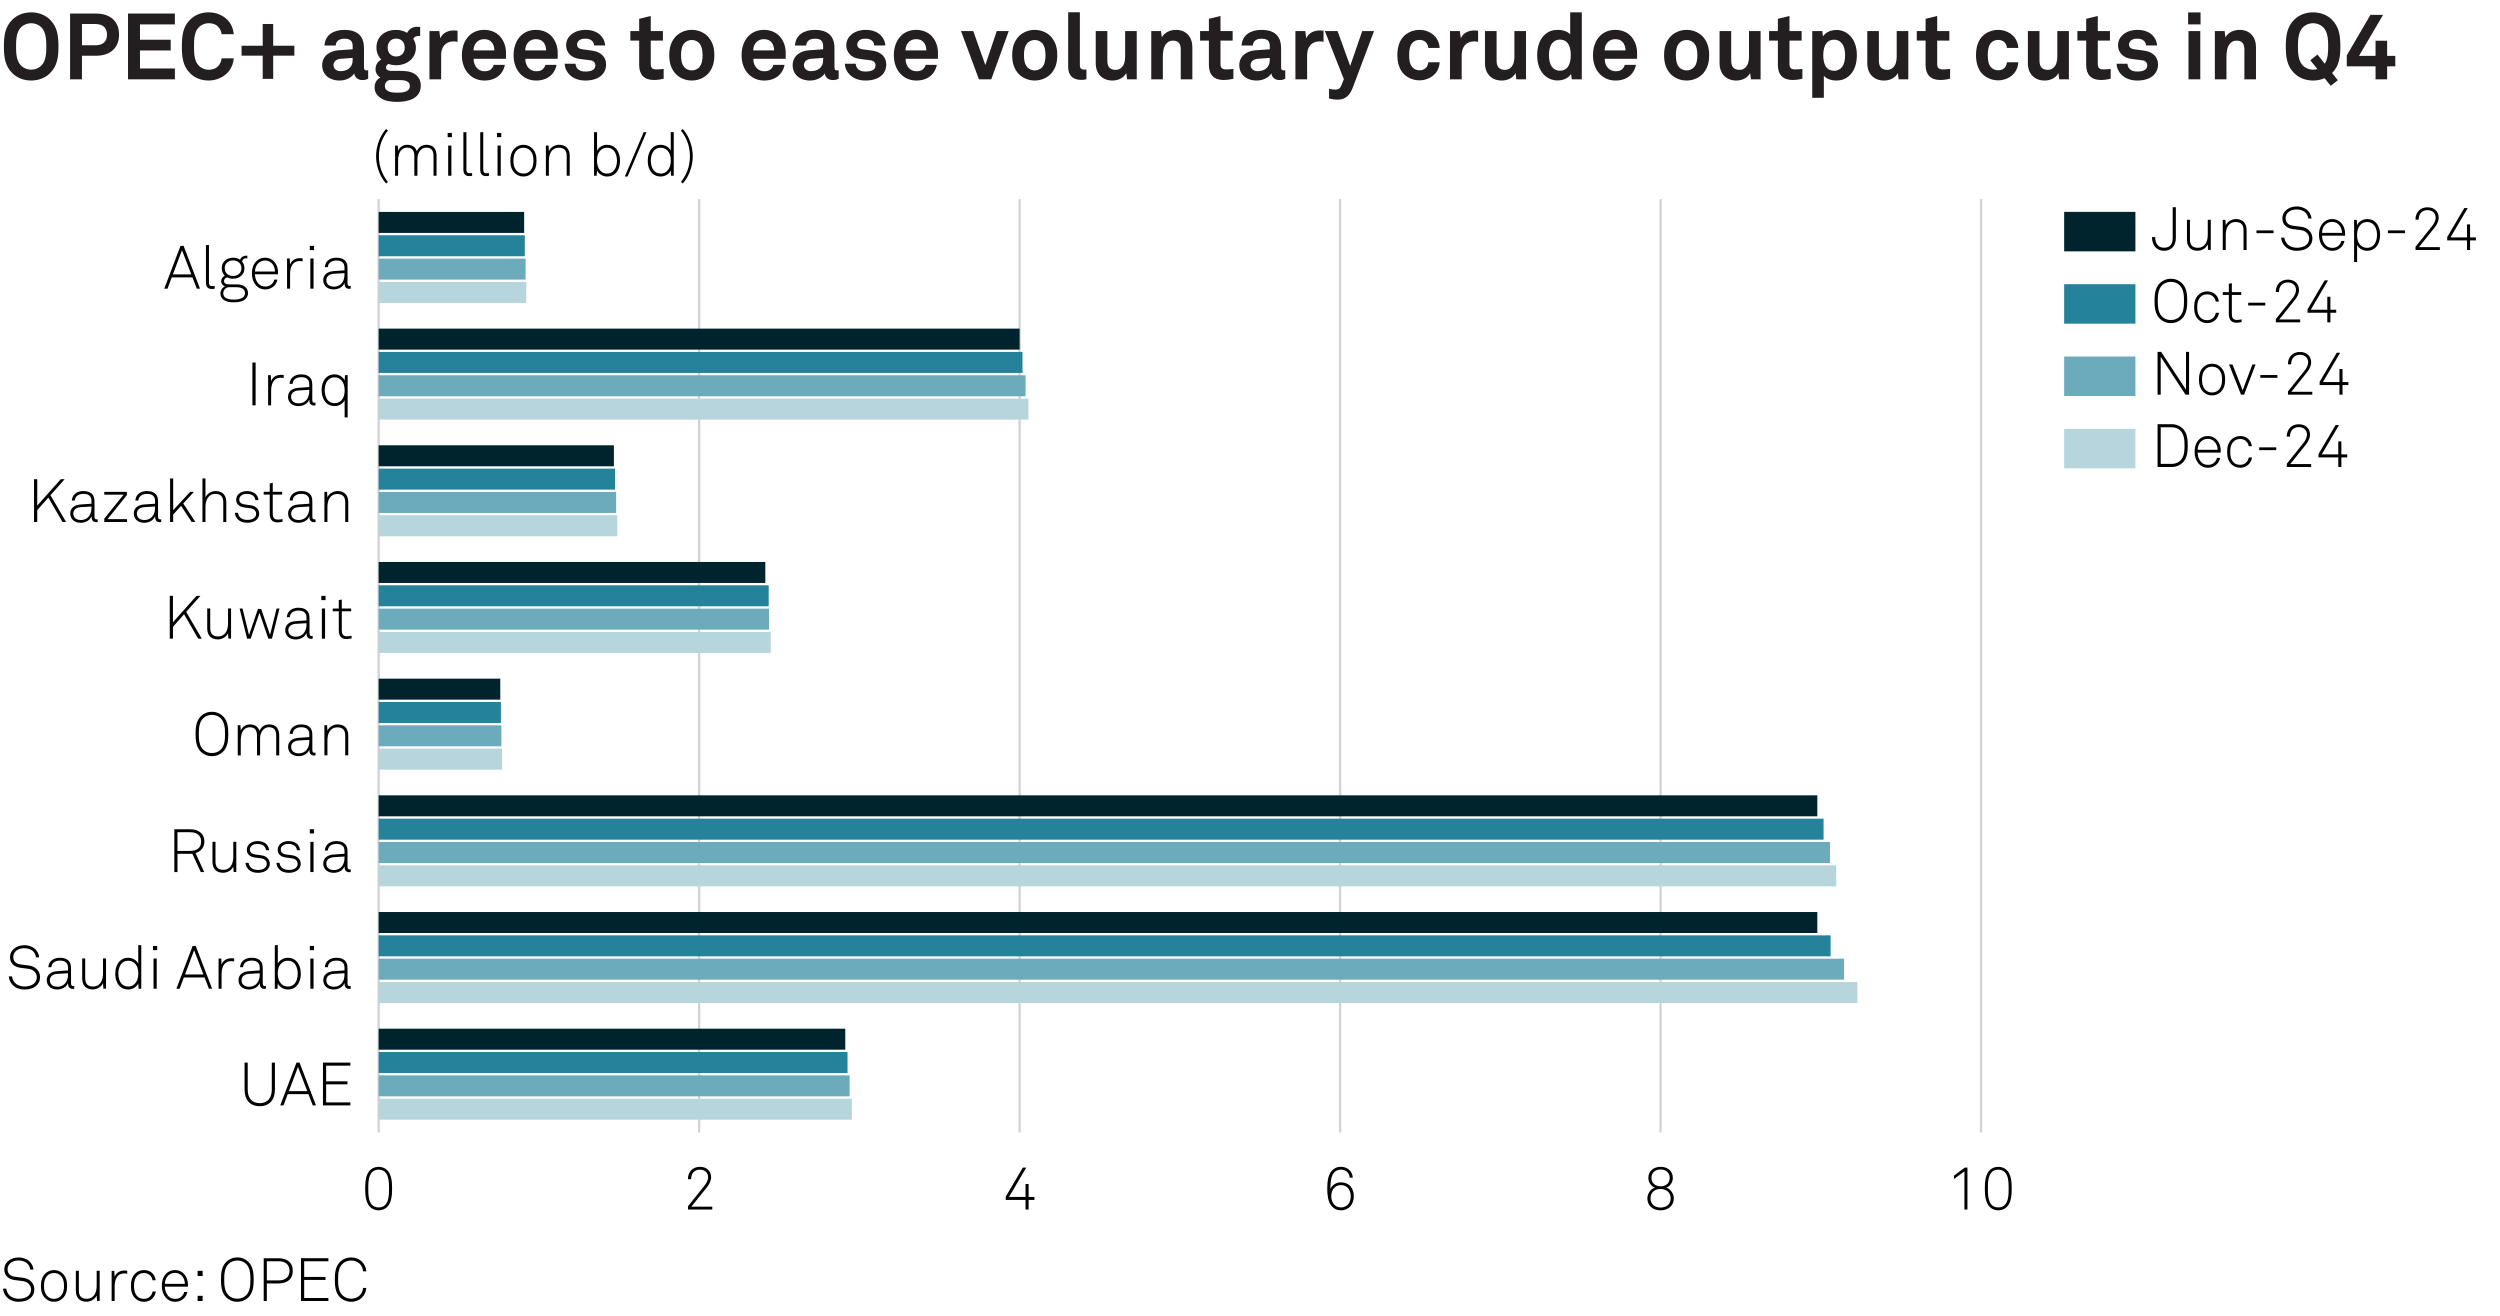 <?xml version="1.0" encoding="utf-8"?>
<!-- Generator: Adobe Illustrator 28.0.0, SVG Export Plug-In . SVG Version: 6.00 Build 0)  -->
<svg version="1.1" xmlns="http://www.w3.org/2000/svg" xmlns:xlink="http://www.w3.org/1999/xlink" x="0px" y="0px"
	 viewBox="0 0 269.291 141.732" enable-background="new 0 0 269.291 141.732" xml:space="preserve">
<g id="Background">
	<rect fill="#FFFFFF" width="269.291" height="141.732"/>
</g>
<g id="Graph">
	<g>
		<path fill="#231F20" d="M5.397,7.875c-0.54,0.54-1.279,0.799-2.039,0.799c-0.76,0-1.5-0.26-2.039-0.799
			C0.55,7.106,0.42,6.166,0.42,5.007s0.13-2.109,0.899-2.878c0.54-0.54,1.279-0.799,2.039-0.799c0.759,0,1.499,0.26,2.039,0.799
			c0.77,0.77,0.899,1.719,0.899,2.878S6.167,7.106,5.397,7.875z M4.478,2.968c-0.28-0.3-0.709-0.47-1.119-0.47
			c-0.41,0-0.84,0.17-1.12,0.47c-0.49,0.51-0.51,1.39-0.51,2.039c0,0.65,0.02,1.519,0.51,2.029c0.28,0.3,0.709,0.47,1.12,0.47
			c0.41,0,0.839-0.17,1.119-0.47c0.49-0.51,0.51-1.379,0.51-2.029C4.987,4.357,4.967,3.478,4.478,2.968z"/>
		<path fill="#231F20" d="M10.328,6.006H8.829v2.539H7.549V1.459h2.778c1.629,0,2.499,0.909,2.499,2.269S11.957,6.006,10.328,6.006z
			 M10.278,2.588H8.829v2.289h1.449c0.859,0,1.249-0.46,1.249-1.139C11.527,3.058,11.137,2.588,10.278,2.588z"/>
		<path fill="#231F20" d="M13.79,8.545V1.459h5.047v1.169h-3.758v1.649h3.309v1.159h-3.309v1.939h3.758v1.169H13.79z"/>
		<path fill="#231F20" d="M24.507,7.835c-0.529,0.54-1.269,0.839-2.029,0.839c-0.759,0-1.469-0.25-2.009-0.79
			c-0.77-0.77-0.879-1.719-0.879-2.878s0.11-2.109,0.879-2.878c0.54-0.54,1.25-0.799,2.009-0.799c0.76,0,1.5,0.28,2.029,0.819
			c0.41,0.42,0.62,0.979,0.68,1.539h-1.319c-0.03-0.31-0.14-0.53-0.32-0.75c-0.229-0.29-0.629-0.44-1.069-0.44
			c-0.41,0-0.81,0.17-1.089,0.47c-0.49,0.51-0.49,1.39-0.49,2.039c0,0.65,0,1.529,0.49,2.039c0.28,0.3,0.68,0.47,1.089,0.47
			c0.44,0,0.84-0.16,1.069-0.45c0.18-0.22,0.29-0.47,0.32-0.78h1.319C25.126,6.846,24.917,7.416,24.507,7.835z"/>
		<path fill="#231F20" d="M29.428,5.996v2.499h-1.129V5.996H26.02V4.927h2.279V2.588h1.129v2.338h2.278v1.069H29.428z"/>
		<path fill="#231F20" d="M39.037,8.625c-0.54,0-0.84-0.34-0.879-0.729c-0.24,0.419-0.84,0.779-1.579,0.779
			c-1.24,0-1.879-0.779-1.879-1.629c0-0.99,0.77-1.559,1.759-1.629l1.529-0.11v-0.32c0-0.49-0.17-0.819-0.88-0.819
			c-0.58,0-0.919,0.26-0.949,0.739h-1.209c0.07-1.169,1-1.689,2.159-1.689c0.89,0,1.649,0.28,1.949,1.06
			c0.13,0.33,0.15,0.7,0.15,1.049v1.929c0,0.24,0.08,0.33,0.29,0.33c0.08,0,0.16-0.02,0.16-0.02v0.919
			C39.447,8.575,39.337,8.625,39.037,8.625z M37.988,6.236l-1.319,0.1c-0.38,0.03-0.75,0.26-0.75,0.68c0,0.4,0.35,0.65,0.739,0.65
			c0.78,0,1.33-0.42,1.33-1.189V6.236z"/>
		<path fill="#231F20" d="M42.818,10.974c-0.63,0-1.299-0.05-1.839-0.43c-0.399-0.28-0.629-0.65-0.629-1.14
			c0-0.45,0.22-0.859,0.62-1.059c-0.33-0.18-0.52-0.55-0.52-0.89c0-0.44,0.2-0.79,0.62-1.049c-0.32-0.32-0.52-0.75-0.52-1.279
			c0-1.239,0.959-1.909,2.129-1.909c0.43,0,0.839,0.12,1.179,0.32c0.22-0.45,0.62-0.649,1.06-0.649c0.08,0,0.26,0,0.34,0.02v0.969
			c-0.03,0-0.07-0.01-0.1-0.01c-0.29,0-0.549,0.08-0.629,0.33c0.17,0.28,0.27,0.59,0.27,0.939c0,1.189-0.999,1.889-2.119,1.889
			c-0.29,0-0.58-0.05-0.839-0.14c-0.12,0.07-0.26,0.2-0.26,0.37c0,0.31,0.31,0.379,0.57,0.379h0.859c0.52,0,1.2,0.01,1.689,0.35
			c0.45,0.31,0.629,0.75,0.629,1.249C45.327,10.604,43.978,10.974,42.818,10.974z M42.908,8.625h-0.979
			c-0.27,0.08-0.47,0.31-0.47,0.64c0,0.66,0.819,0.719,1.309,0.719c0.5,0,1.379-0.03,1.379-0.719
			C44.147,8.625,43.378,8.625,42.908,8.625z M42.678,4.157c-0.57,0-0.919,0.41-0.919,0.97c0,0.56,0.35,0.959,0.919,0.959
			s0.919-0.4,0.919-0.959C43.598,4.567,43.248,4.157,42.678,4.157z"/>
		<path fill="#231F20" d="M48.857,4.457c-0.879,0-1.339,0.63-1.339,1.469v2.619h-1.259V3.348h1.059l0.11,0.78
			c0.24-0.6,0.86-0.85,1.469-0.85c0.13,0,0.26,0.01,0.39,0.03v1.2C49.147,4.477,48.998,4.457,48.857,4.457z"/>
		<path fill="#231F20" d="M54.497,6.336h-3.478c-0.01,0.4,0.13,0.78,0.38,1.02c0.18,0.17,0.43,0.32,0.77,0.32
			c0.36,0,0.58-0.07,0.76-0.25c0.11-0.11,0.2-0.25,0.25-0.439h1.2c-0.03,0.31-0.24,0.72-0.44,0.959
			c-0.44,0.52-1.089,0.729-1.749,0.729c-0.709,0-1.229-0.25-1.639-0.64c-0.52-0.5-0.799-1.229-0.799-2.079
			c0-0.83,0.25-1.569,0.75-2.079c0.39-0.4,0.949-0.66,1.659-0.66c0.77,0,1.469,0.31,1.899,0.959c0.38,0.57,0.47,1.16,0.45,1.809
			C54.507,5.986,54.497,6.226,54.497,6.336z M52.938,4.517c-0.17-0.18-0.43-0.3-0.79-0.3c-0.38,0-0.689,0.16-0.87,0.4
			c-0.18,0.23-0.26,0.47-0.27,0.81h2.249C53.248,5.037,53.138,4.737,52.938,4.517z"/>
		<path fill="#231F20" d="M60.066,6.336h-3.478c-0.01,0.4,0.13,0.78,0.38,1.02c0.18,0.17,0.43,0.32,0.77,0.32
			c0.36,0,0.58-0.07,0.76-0.25c0.11-0.11,0.2-0.25,0.25-0.439h1.2c-0.03,0.31-0.24,0.72-0.44,0.959
			c-0.44,0.52-1.089,0.729-1.749,0.729c-0.709,0-1.229-0.25-1.639-0.64c-0.52-0.5-0.799-1.229-0.799-2.079
			c0-0.83,0.25-1.569,0.75-2.079c0.39-0.4,0.949-0.66,1.659-0.66c0.77,0,1.469,0.31,1.899,0.959c0.38,0.57,0.47,1.16,0.45,1.809
			C60.077,5.986,60.066,6.226,60.066,6.336z M58.507,4.517c-0.17-0.18-0.43-0.3-0.79-0.3c-0.38,0-0.689,0.16-0.87,0.4
			c-0.18,0.23-0.26,0.47-0.27,0.81h2.249C58.817,5.037,58.708,4.737,58.507,4.517z"/>
		<path fill="#231F20" d="M64.837,8.075c-0.42,0.42-1.069,0.6-1.779,0.6c-0.66,0-1.249-0.19-1.679-0.6
			c-0.3-0.29-0.55-0.72-0.55-1.209h1.169c0,0.23,0.12,0.48,0.28,0.61c0.2,0.16,0.43,0.23,0.79,0.23c0.42,0,1.06-0.09,1.06-0.66
			c0-0.3-0.2-0.5-0.52-0.55c-0.459-0.07-0.979-0.1-1.439-0.2c-0.71-0.15-1.189-0.73-1.189-1.39c0-0.529,0.22-0.899,0.53-1.169
			c0.38-0.33,0.929-0.52,1.579-0.52c0.62,0,1.249,0.2,1.629,0.61c0.28,0.3,0.46,0.689,0.46,1.069h-1.189c0-0.2-0.09-0.36-0.21-0.49
			c-0.15-0.15-0.42-0.24-0.68-0.24c-0.18,0-0.35,0-0.54,0.08c-0.22,0.09-0.4,0.28-0.4,0.55c0,0.37,0.32,0.48,0.6,0.52
			c0.47,0.06,0.6,0.07,1.109,0.15c0.82,0.13,1.419,0.649,1.419,1.469C65.287,7.436,65.106,7.805,64.837,8.075z"/>
		<path fill="#231F20" d="M70.418,8.615c-1.049,0-1.569-0.6-1.569-1.599V4.377h-0.95v-1.03h0.95V2.028l1.249-0.31v1.629h1.31v1.03
			h-1.31v2.528c0,0.4,0.18,0.57,0.58,0.57c0.26,0,0.47-0.01,0.81-0.05v1.05C71.138,8.565,70.788,8.615,70.418,8.615z"/>
		<path fill="#231F20" d="M76.337,7.865c-0.36,0.44-1.029,0.81-1.819,0.81s-1.459-0.37-1.819-0.81
			c-0.39-0.49-0.609-1.04-0.609-1.919s0.22-1.429,0.609-1.919c0.36-0.44,1.03-0.81,1.819-0.81s1.459,0.37,1.819,0.81
			c0.39,0.49,0.609,1.04,0.609,1.919S76.727,7.375,76.337,7.865z M75.308,4.637c-0.17-0.18-0.45-0.33-0.79-0.33
			s-0.62,0.15-0.79,0.33c-0.3,0.33-0.37,0.819-0.37,1.309s0.07,0.979,0.37,1.31c0.17,0.18,0.45,0.33,0.79,0.33s0.62-0.15,0.79-0.33
			c0.3-0.33,0.37-0.82,0.37-1.31S75.607,4.967,75.308,4.637z"/>
		<path fill="#231F20" d="M84.626,6.336h-3.478c-0.01,0.4,0.13,0.78,0.38,1.02c0.18,0.17,0.43,0.32,0.77,0.32
			c0.36,0,0.58-0.07,0.76-0.25c0.11-0.11,0.2-0.25,0.25-0.439h1.2c-0.03,0.31-0.24,0.72-0.44,0.959
			c-0.44,0.52-1.089,0.729-1.749,0.729c-0.709,0-1.229-0.25-1.639-0.64c-0.52-0.5-0.799-1.229-0.799-2.079
			c0-0.83,0.25-1.569,0.75-2.079c0.39-0.4,0.949-0.66,1.659-0.66c0.77,0,1.469,0.31,1.899,0.959c0.38,0.57,0.47,1.16,0.45,1.809
			C84.636,5.986,84.626,6.226,84.626,6.336z M83.067,4.517c-0.17-0.18-0.43-0.3-0.79-0.3c-0.38,0-0.689,0.16-0.87,0.4
			c-0.18,0.23-0.26,0.47-0.27,0.81h2.249C83.377,5.037,83.267,4.737,83.067,4.517z"/>
		<path fill="#231F20" d="M89.717,8.625c-0.54,0-0.84-0.34-0.879-0.729c-0.24,0.419-0.84,0.779-1.579,0.779
			c-1.24,0-1.879-0.779-1.879-1.629c0-0.99,0.77-1.559,1.759-1.629l1.529-0.11v-0.32c0-0.49-0.17-0.819-0.88-0.819
			c-0.58,0-0.919,0.26-0.949,0.739h-1.209c0.07-1.169,1-1.689,2.159-1.689c0.89,0,1.649,0.28,1.949,1.06
			c0.13,0.33,0.15,0.7,0.15,1.049v1.929c0,0.24,0.08,0.33,0.29,0.33c0.08,0,0.16-0.02,0.16-0.02v0.919
			C90.126,8.575,90.017,8.625,89.717,8.625z M88.667,6.236l-1.319,0.1c-0.38,0.03-0.75,0.26-0.75,0.68c0,0.4,0.35,0.65,0.739,0.65
			c0.78,0,1.33-0.42,1.33-1.189V6.236z"/>
		<path fill="#231F20" d="M95.017,8.075c-0.42,0.42-1.069,0.6-1.779,0.6c-0.66,0-1.249-0.19-1.679-0.6
			c-0.3-0.29-0.55-0.72-0.55-1.209h1.169c0,0.23,0.12,0.48,0.28,0.61c0.2,0.16,0.43,0.23,0.79,0.23c0.42,0,1.06-0.09,1.06-0.66
			c0-0.3-0.2-0.5-0.52-0.55c-0.459-0.07-0.979-0.1-1.439-0.2c-0.71-0.15-1.189-0.73-1.189-1.39c0-0.529,0.22-0.899,0.53-1.169
			c0.38-0.33,0.929-0.52,1.579-0.52c0.62,0,1.249,0.2,1.629,0.61c0.28,0.3,0.46,0.689,0.46,1.069h-1.189c0-0.2-0.09-0.36-0.21-0.49
			c-0.15-0.15-0.42-0.24-0.68-0.24c-0.18,0-0.35,0-0.54,0.08c-0.22,0.09-0.4,0.28-0.4,0.55c0,0.37,0.32,0.48,0.6,0.52
			c0.47,0.06,0.6,0.07,1.109,0.15c0.82,0.13,1.419,0.649,1.419,1.469C95.466,7.436,95.286,7.805,95.017,8.075z"/>
		<path fill="#231F20" d="M101.026,6.336h-3.478c-0.01,0.4,0.13,0.78,0.38,1.02c0.18,0.17,0.43,0.32,0.77,0.32
			c0.36,0,0.58-0.07,0.76-0.25c0.11-0.11,0.2-0.25,0.25-0.439h1.2c-0.03,0.31-0.24,0.72-0.44,0.959
			c-0.44,0.52-1.089,0.729-1.749,0.729c-0.709,0-1.229-0.25-1.639-0.64c-0.52-0.5-0.799-1.229-0.799-2.079
			c0-0.83,0.25-1.569,0.75-2.079c0.39-0.4,0.949-0.66,1.659-0.66c0.77,0,1.469,0.31,1.899,0.959c0.38,0.57,0.47,1.16,0.45,1.809
			C101.036,5.986,101.026,6.226,101.026,6.336z M99.467,4.517c-0.17-0.18-0.43-0.3-0.79-0.3c-0.38,0-0.689,0.16-0.87,0.4
			c-0.18,0.23-0.26,0.47-0.27,0.81h2.249C99.777,5.037,99.667,4.737,99.467,4.517z"/>
		<path fill="#231F20" d="M106.777,8.545h-1.33l-1.929-5.197h1.319l1.299,3.658l1.229-3.658h1.29L106.777,8.545z"/>
		<path fill="#231F20" d="M113.276,7.865c-0.36,0.44-1.029,0.81-1.819,0.81s-1.459-0.37-1.819-0.81
			c-0.39-0.49-0.609-1.04-0.609-1.919s0.22-1.429,0.609-1.919c0.36-0.44,1.03-0.81,1.819-0.81s1.459,0.37,1.819,0.81
			c0.39,0.49,0.609,1.04,0.609,1.919S113.666,7.375,113.276,7.865z M112.247,4.637c-0.17-0.18-0.45-0.33-0.79-0.33
			s-0.62,0.15-0.79,0.33c-0.3,0.33-0.37,0.819-0.37,1.309s0.07,0.979,0.37,1.31c0.17,0.18,0.45,0.33,0.79,0.33s0.62-0.15,0.79-0.33
			c0.3-0.33,0.37-0.82,0.37-1.31S112.547,4.967,112.247,4.637z"/>
		<path fill="#231F20" d="M116.478,8.605c-0.85,0-1.419-0.41-1.419-1.399V1.319h1.259v5.677c0,0.3,0.07,0.5,0.5,0.5
			c0.11,0,0.14-0.01,0.209-0.01v1.05C116.778,8.585,116.728,8.605,116.478,8.605z"/>
		<path fill="#231F20" d="M121.406,8.545l-0.09-0.68c-0.25,0.51-0.83,0.81-1.489,0.81c-1.109,0-1.799-0.75-1.799-1.859V3.348h1.249
			v3.188c0,0.609,0.24,0.989,0.9,0.989c0.29,0,0.49-0.11,0.64-0.26c0.3-0.28,0.379-0.75,0.379-1.169V3.348h1.25v5.197H121.406z"/>
		<path fill="#231F20" d="M127.187,8.545V5.356c0-0.609-0.2-0.979-0.86-0.979c-0.439,0-0.729,0.28-0.899,0.659
			c-0.18,0.41-0.17,0.95-0.17,1.39v2.119h-1.249V3.348h1.049l0.09,0.67c0.31-0.55,0.93-0.8,1.529-0.8
			c1.109,0,1.759,0.78,1.759,1.859v3.468H127.187z"/>
		<path fill="#231F20" d="M131.787,8.615c-1.049,0-1.569-0.6-1.569-1.599V4.377h-0.95v-1.03h0.95V2.028l1.25-0.31v1.629h1.309v1.03
			h-1.309v2.528c0,0.4,0.18,0.57,0.579,0.57c0.26,0,0.47-0.01,0.81-0.05v1.05C132.507,8.565,132.157,8.615,131.787,8.615z"/>
		<path fill="#231F20" d="M137.826,8.625c-0.54,0-0.84-0.34-0.88-0.729c-0.239,0.419-0.839,0.779-1.579,0.779
			c-1.239,0-1.879-0.779-1.879-1.629c0-0.99,0.77-1.559,1.759-1.629l1.529-0.11v-0.32c0-0.49-0.17-0.819-0.879-0.819
			c-0.58,0-0.92,0.26-0.95,0.739h-1.209c0.07-1.169,1-1.689,2.159-1.689c0.89,0,1.648,0.28,1.948,1.06
			c0.13,0.33,0.15,0.7,0.15,1.049v1.929c0,0.24,0.08,0.33,0.29,0.33c0.08,0,0.159-0.02,0.159-0.02v0.919
			C138.236,8.575,138.126,8.625,137.826,8.625z M136.776,6.236l-1.319,0.1c-0.38,0.03-0.749,0.26-0.749,0.68
			c0,0.4,0.35,0.65,0.739,0.65c0.779,0,1.329-0.42,1.329-1.189V6.236z"/>
		<path fill="#231F20" d="M142.137,4.457c-0.879,0-1.339,0.63-1.339,1.469v2.619h-1.26V3.348h1.06l0.11,0.78
			c0.239-0.6,0.859-0.85,1.469-0.85c0.13,0,0.26,0.01,0.39,0.03v1.2C142.427,4.477,142.277,4.457,142.137,4.457z"/>
		<path fill="#231F20" d="M145.717,9.435c-0.261,0.68-0.69,1.299-1.6,1.299c-0.41,0-0.689-0.06-0.959-0.13v-1.04
			c0.329,0.06,0.419,0.09,0.699,0.09c0.229,0,0.47-0.08,0.6-0.39l0.3-0.729l-2.049-5.188h1.369l1.359,3.758l1.299-3.758h1.27
			L145.717,9.435z"/>
		<path fill="#231F20" d="M154.676,7.835c-0.359,0.45-0.989,0.819-1.778,0.819c-0.79,0-1.449-0.38-1.81-0.819
			c-0.39-0.49-0.569-1.14-0.569-1.899c0-0.76,0.18-1.409,0.569-1.899c0.36-0.44,1.02-0.82,1.81-0.82c0.789,0,1.419,0.37,1.778,0.82
			c0.24,0.31,0.38,0.719,0.4,1.129h-1.229c-0.01-0.19-0.07-0.35-0.15-0.48c-0.149-0.23-0.419-0.39-0.799-0.39
			c-0.34,0-0.59,0.14-0.76,0.32c-0.3,0.33-0.35,0.83-0.35,1.319s0.05,0.979,0.35,1.309c0.17,0.18,0.42,0.33,0.76,0.33
			c0.38,0,0.649-0.16,0.799-0.39c0.08-0.13,0.141-0.29,0.15-0.479h1.229C155.056,7.116,154.916,7.525,154.676,7.835z"/>
		<path fill="#231F20" d="M158.786,4.457c-0.879,0-1.339,0.63-1.339,1.469v2.619h-1.26V3.348h1.06l0.11,0.78
			c0.239-0.6,0.859-0.85,1.469-0.85c0.13,0,0.26,0.01,0.39,0.03v1.2C159.076,4.477,158.926,4.457,158.786,4.457z"/>
		<path fill="#231F20" d="M163.336,8.545l-0.09-0.68c-0.25,0.51-0.83,0.81-1.489,0.81c-1.109,0-1.8-0.75-1.8-1.859V3.348h1.25v3.188
			c0,0.609,0.239,0.989,0.899,0.989c0.29,0,0.489-0.11,0.64-0.26c0.3-0.28,0.38-0.75,0.38-1.169V3.348h1.249v5.197H163.336z"/>
		<path fill="#231F20" d="M169.306,8.545l-0.08-0.57c-0.31,0.48-0.889,0.69-1.459,0.69c-0.52,0-0.949-0.18-1.27-0.44
			c-0.619-0.51-0.919-1.289-0.919-2.269c0-1.02,0.31-1.809,0.93-2.319c0.319-0.26,0.739-0.42,1.269-0.42
			c0.66,0,1.14,0.22,1.359,0.49V1.329h1.25v7.216H169.306z M168.017,4.267c-0.39,0-0.659,0.18-0.84,0.41
			c-0.26,0.34-0.329,0.81-0.329,1.259s0.069,0.929,0.329,1.269c0.181,0.23,0.45,0.41,0.84,0.41c0.979,0,1.18-0.929,1.18-1.679
			S168.996,4.267,168.017,4.267z"/>
		<path fill="#231F20" d="M176.335,6.336h-3.478c-0.011,0.4,0.13,0.78,0.38,1.02c0.18,0.17,0.43,0.32,0.77,0.32
			c0.359,0,0.579-0.07,0.759-0.25c0.11-0.11,0.2-0.25,0.25-0.439h1.199c-0.029,0.31-0.239,0.72-0.439,0.959
			c-0.439,0.52-1.09,0.729-1.749,0.729c-0.71,0-1.229-0.25-1.639-0.64c-0.521-0.5-0.8-1.229-0.8-2.079
			c0-0.83,0.25-1.569,0.749-2.079c0.391-0.4,0.95-0.66,1.659-0.66c0.77,0,1.47,0.31,1.899,0.959c0.38,0.57,0.47,1.16,0.449,1.809
			C176.345,5.986,176.335,6.226,176.335,6.336z M174.776,4.517c-0.17-0.18-0.43-0.3-0.79-0.3c-0.38,0-0.689,0.16-0.869,0.4
			c-0.181,0.23-0.26,0.47-0.271,0.81h2.249C175.086,5.037,174.976,4.737,174.776,4.517z"/>
		<path fill="#231F20" d="M183.495,7.865c-0.359,0.44-1.029,0.81-1.818,0.81c-0.79,0-1.459-0.37-1.819-0.81
			c-0.39-0.49-0.609-1.04-0.609-1.919s0.22-1.429,0.609-1.919c0.36-0.44,1.029-0.81,1.819-0.81c0.789,0,1.459,0.37,1.818,0.81
			c0.391,0.49,0.61,1.04,0.61,1.919S183.886,7.375,183.495,7.865z M182.466,4.637c-0.17-0.18-0.449-0.33-0.789-0.33
			s-0.62,0.15-0.79,0.33c-0.3,0.33-0.369,0.819-0.369,1.309s0.069,0.979,0.369,1.31c0.17,0.18,0.45,0.33,0.79,0.33
			s0.619-0.15,0.789-0.33c0.3-0.33,0.37-0.82,0.37-1.31S182.766,4.967,182.466,4.637z"/>
		<path fill="#231F20" d="M188.606,8.545l-0.09-0.68c-0.25,0.51-0.83,0.81-1.489,0.81c-1.109,0-1.8-0.75-1.8-1.859V3.348h1.25v3.188
			c0,0.609,0.239,0.989,0.899,0.989c0.29,0,0.489-0.11,0.64-0.26c0.3-0.28,0.38-0.75,0.38-1.169V3.348h1.249v5.197H188.606z"/>
		<path fill="#231F20" d="M193.076,8.615c-1.049,0-1.569-0.6-1.569-1.599V4.377h-0.949v-1.03h0.949V2.028l1.25-0.31v1.629h1.309
			v1.03h-1.309v2.528c0,0.4,0.18,0.57,0.579,0.57c0.26,0,0.47-0.01,0.81-0.05v1.05C193.796,8.565,193.446,8.615,193.076,8.615z"/>
		<path fill="#231F20" d="M199.085,8.255c-0.319,0.26-0.739,0.42-1.27,0.42c-0.619,0-1.119-0.22-1.358-0.51v2.369h-1.25V3.348h1.08
			l0.079,0.57c0.311-0.48,0.89-0.689,1.46-0.689c0.52,0,0.939,0.18,1.259,0.439c0.62,0.51,0.93,1.29,0.93,2.269
			C200.015,6.956,199.705,7.746,199.085,8.255z M198.416,4.687c-0.181-0.23-0.45-0.41-0.84-0.41c-0.979,0-1.18,0.929-1.18,1.679
			c0,0.75,0.2,1.669,1.18,1.669c0.39,0,0.659-0.18,0.84-0.41c0.26-0.34,0.329-0.81,0.329-1.259
			C198.745,5.506,198.676,5.027,198.416,4.687z"/>
		<path fill="#231F20" d="M204.516,8.545l-0.09-0.68c-0.25,0.51-0.83,0.81-1.489,0.81c-1.109,0-1.8-0.75-1.8-1.859V3.348h1.25v3.188
			c0,0.609,0.239,0.989,0.899,0.989c0.29,0,0.489-0.11,0.64-0.26c0.3-0.28,0.38-0.75,0.38-1.169V3.348h1.249v5.197H204.516z"/>
		<path fill="#231F20" d="M208.986,8.615c-1.049,0-1.569-0.6-1.569-1.599V4.377h-0.949v-1.03h0.949V2.028l1.25-0.31v1.629h1.309
			v1.03h-1.309v2.528c0,0.4,0.18,0.57,0.579,0.57c0.26,0,0.47-0.01,0.81-0.05v1.05C209.706,8.565,209.356,8.615,208.986,8.615z"/>
		<path fill="#231F20" d="M217.005,7.835c-0.359,0.45-0.989,0.819-1.778,0.819c-0.79,0-1.449-0.38-1.81-0.819
			c-0.39-0.49-0.569-1.14-0.569-1.899c0-0.76,0.18-1.409,0.569-1.899c0.36-0.44,1.02-0.82,1.81-0.82c0.789,0,1.419,0.37,1.778,0.82
			c0.24,0.31,0.38,0.719,0.4,1.129h-1.229c-0.01-0.19-0.07-0.35-0.15-0.48c-0.149-0.23-0.419-0.39-0.799-0.39
			c-0.34,0-0.59,0.14-0.76,0.32c-0.3,0.33-0.35,0.83-0.35,1.319s0.05,0.979,0.35,1.309c0.17,0.18,0.42,0.33,0.76,0.33
			c0.38,0,0.649-0.16,0.799-0.39c0.08-0.13,0.141-0.29,0.15-0.479h1.229C217.385,7.116,217.245,7.525,217.005,7.835z"/>
		<path fill="#231F20" d="M221.815,8.545l-0.09-0.68c-0.25,0.51-0.83,0.81-1.489,0.81c-1.109,0-1.8-0.75-1.8-1.859V3.348h1.25v3.188
			c0,0.609,0.239,0.989,0.899,0.989c0.29,0,0.489-0.11,0.64-0.26c0.3-0.28,0.38-0.75,0.38-1.169V3.348h1.249v5.197H221.815z"/>
		<path fill="#231F20" d="M226.286,8.615c-1.05,0-1.569-0.6-1.569-1.599V4.377h-0.949v-1.03h0.949V2.028l1.25-0.31v1.629h1.309v1.03
			h-1.309v2.528c0,0.4,0.18,0.57,0.579,0.57c0.26,0,0.47-0.01,0.81-0.05v1.05C227.006,8.565,226.656,8.615,226.286,8.615z"/>
		<path fill="#231F20" d="M232.005,8.075c-0.419,0.42-1.069,0.6-1.778,0.6c-0.66,0-1.25-0.19-1.68-0.6
			c-0.3-0.29-0.55-0.72-0.55-1.209h1.17c0,0.23,0.12,0.48,0.279,0.61c0.2,0.16,0.431,0.23,0.79,0.23c0.42,0,1.06-0.09,1.06-0.66
			c0-0.3-0.2-0.5-0.52-0.55c-0.46-0.07-0.979-0.1-1.439-0.2c-0.71-0.15-1.189-0.73-1.189-1.39c0-0.529,0.22-0.899,0.529-1.169
			c0.38-0.33,0.93-0.52,1.579-0.52c0.62,0,1.25,0.2,1.63,0.61c0.279,0.3,0.459,0.689,0.459,1.069h-1.188c0-0.2-0.091-0.36-0.21-0.49
			c-0.15-0.15-0.42-0.24-0.68-0.24c-0.181,0-0.351,0-0.54,0.08c-0.22,0.09-0.399,0.28-0.399,0.55c0,0.37,0.319,0.48,0.6,0.52
			c0.47,0.06,0.6,0.07,1.109,0.15c0.819,0.13,1.419,0.649,1.419,1.469C232.455,7.436,232.275,7.805,232.005,8.075z"/>
		<path fill="#231F20" d="M235.697,2.628v-1.29h1.339v1.29H235.697z M235.737,8.545V3.348h1.27v5.197H235.737z"/>
		<path fill="#231F20" d="M241.756,8.545V5.356c0-0.609-0.2-0.979-0.859-0.979c-0.44,0-0.729,0.28-0.899,0.659
			c-0.181,0.41-0.17,0.95-0.17,1.39v2.119h-1.25V3.348h1.05l0.09,0.67c0.31-0.55,0.93-0.8,1.529-0.8c1.109,0,1.759,0.78,1.759,1.859
			v3.468H241.756z"/>
		<path fill="#231F20" d="M251.205,7.865l0.619,0.78l-0.77,0.6l-0.659-0.82c-0.39,0.17-0.81,0.25-1.239,0.25
			c-0.76,0-1.499-0.26-2.039-0.799c-0.77-0.77-0.899-1.709-0.899-2.869s0.13-2.109,0.899-2.878c0.54-0.54,1.279-0.799,2.039-0.799
			s1.499,0.26,2.039,0.799c0.77,0.77,0.899,1.719,0.899,2.878S251.965,7.096,251.205,7.865z M250.275,2.968
			c-0.28-0.3-0.71-0.47-1.119-0.47c-0.41,0-0.84,0.17-1.119,0.47c-0.49,0.51-0.51,1.39-0.51,2.039c0,0.65,0.02,1.519,0.51,2.029
			c0.279,0.3,0.709,0.47,1.119,0.47c0.149,0,0.31-0.02,0.46-0.07l-0.76-0.95l0.779-0.609l0.779,0.989
			c0.35-0.52,0.37-1.279,0.37-1.859C250.785,4.357,250.765,3.478,250.275,2.968z"/>
		<path fill="#231F20" d="M257.135,7.146v1.399h-1.249V7.146h-3.099V5.966l2.549-4.368h1.359l-2.589,4.417h1.779V4.387h1.249v1.629
			h0.88v1.129H257.135z"/>
	</g>
	<g>
		<path d="M41.583,19.762c-0.702-0.787-1.073-1.917-1.073-2.932s0.371-2.145,1.073-2.932l0.202,0.156
			c-0.637,0.819-0.969,1.709-0.969,2.775s0.332,1.957,0.969,2.776L41.583,19.762z"/>
		<path d="M46.698,18.93v-2.125c0-0.565-0.208-0.904-0.773-0.904c-0.247,0-0.429,0.084-0.579,0.221
			c-0.253,0.241-0.383,0.579-0.383,0.969v1.839h-0.332v-2.125c0-0.565-0.215-0.904-0.78-0.904c-0.247,0-0.436,0.084-0.579,0.221
			c-0.292,0.273-0.39,0.722-0.39,1.183v1.625h-0.325v-3.25h0.286l0.039,0.559c0.169-0.371,0.52-0.644,0.988-0.644
			c0.565,0,0.897,0.279,1.027,0.702c0.169-0.403,0.514-0.702,1.047-0.702c0.76,0,1.079,0.494,1.079,1.189v2.145H46.698z"/>
		<path d="M48.219,14.776v-0.455h0.455v0.455H48.219z M48.277,18.93v-3.25h0.345v3.25H48.277z"/>
		<path d="M50.565,18.969c-0.416,0-0.65-0.214-0.65-0.689v-4.043h0.325v4.03c0,0.221,0.065,0.39,0.338,0.39
			c0.13,0,0.188,0,0.279-0.013v0.286C50.787,18.95,50.702,18.969,50.565,18.969z"/>
		<path d="M52.379,18.969c-0.416,0-0.65-0.214-0.65-0.689v-4.043h0.325v4.03c0,0.221,0.065,0.39,0.338,0.39
			c0.13,0,0.188,0,0.279-0.013v0.286C52.6,18.95,52.516,18.969,52.379,18.969z"/>
		<path d="M53.536,14.776v-0.455h0.455v0.455H53.536z M53.594,18.93v-3.25h0.345v3.25H53.594z"/>
		<path d="M57.332,18.625c-0.228,0.228-0.546,0.39-0.949,0.39c-0.403,0-0.721-0.163-0.949-0.39
			c-0.338-0.338-0.461-0.767-0.461-1.319c0-0.553,0.123-0.981,0.461-1.32c0.228-0.228,0.546-0.39,0.949-0.39
			c0.403,0,0.722,0.162,0.949,0.39c0.338,0.338,0.461,0.767,0.461,1.32C57.793,17.857,57.67,18.287,57.332,18.625z M57.098,16.2
			c-0.169-0.176-0.403-0.286-0.715-0.286s-0.546,0.11-0.715,0.286c-0.292,0.305-0.364,0.683-0.364,1.105s0.072,0.799,0.364,1.105
			c0.169,0.175,0.403,0.286,0.715,0.286s0.546-0.111,0.715-0.286c0.292-0.306,0.364-0.683,0.364-1.105S57.391,16.505,57.098,16.2z"
			/>
		<path d="M61.043,18.93v-2.125c0-0.565-0.247-0.891-0.839-0.891c-0.799,0-1.079,0.689-1.079,1.391v1.625h-0.325v-3.25h0.286
			l0.039,0.591c0.182-0.409,0.644-0.676,1.098-0.676c0.748,0,1.144,0.461,1.144,1.189v2.145H61.043z"/>
		<path d="M66.256,18.709c-0.214,0.188-0.494,0.306-0.865,0.306c-0.436,0-0.903-0.253-1.079-0.656l-0.039,0.572h-0.286v-4.693h0.325
			v1.989c0.175-0.371,0.624-0.63,1.085-0.63c0.377,0,0.669,0.13,0.884,0.338c0.345,0.325,0.507,0.845,0.507,1.378
			C66.79,17.871,66.62,18.391,66.256,18.709z M66.094,16.2c-0.169-0.176-0.39-0.286-0.695-0.286c-0.299,0-0.52,0.098-0.683,0.253
			c-0.299,0.28-0.41,0.657-0.41,1.138c0,0.448,0.124,0.845,0.416,1.131c0.163,0.156,0.377,0.26,0.663,0.26
			c0.273,0,0.481-0.084,0.644-0.228c0.299-0.267,0.429-0.702,0.429-1.164C66.458,16.889,66.347,16.473,66.094,16.2z"/>
		<path d="M67.602,19.015h-0.299l2.035-4.778h0.299L67.602,19.015z"/>
		<path d="M72.288,18.93l-0.039-0.572c-0.176,0.403-0.644,0.656-1.079,0.656c-0.371,0-0.65-0.117-0.864-0.306
			c-0.364-0.318-0.533-0.838-0.533-1.397c0-0.533,0.163-1.053,0.507-1.378c0.215-0.208,0.507-0.338,0.884-0.338
			c0.461,0,0.91,0.26,1.085,0.63v-1.989h0.325v4.693H72.288z M71.846,16.167c-0.163-0.156-0.384-0.253-0.683-0.253
			c-0.306,0-0.527,0.11-0.696,0.286c-0.253,0.273-0.364,0.689-0.364,1.105c0,0.461,0.13,0.897,0.429,1.164
			c0.163,0.143,0.371,0.228,0.644,0.228c0.286,0,0.5-0.104,0.663-0.26c0.292-0.286,0.416-0.683,0.416-1.131
			C72.255,16.824,72.145,16.447,71.846,16.167z"/>
		<path d="M73.549,19.762l-0.202-0.156c0.637-0.819,0.969-1.71,0.969-2.776s-0.332-1.957-0.969-2.775l0.202-0.156
			c0.702,0.787,1.072,1.917,1.072,2.932S74.251,18.976,73.549,19.762z"/>
	</g>
	<g>
		<path d="M3.334,139.776c-0.312,0.305-0.773,0.448-1.307,0.448c-0.526,0-0.981-0.169-1.287-0.494
			c-0.228-0.24-0.384-0.565-0.416-0.917h0.351c0.032,0.273,0.162,0.527,0.338,0.709c0.247,0.254,0.63,0.377,1.014,0.377
			c0.397,0,0.793-0.104,1.047-0.345c0.163-0.156,0.273-0.37,0.273-0.663c0-0.441-0.345-0.825-0.897-0.896l-0.858-0.11
			c-0.65-0.085-1.131-0.455-1.131-1.164c0-0.384,0.169-0.656,0.403-0.871c0.286-0.26,0.708-0.403,1.137-0.403
			c0.494,0,0.988,0.202,1.248,0.508c0.195,0.228,0.325,0.468,0.351,0.799H3.257c-0.033-0.233-0.104-0.409-0.254-0.585
			c-0.201-0.247-0.578-0.396-1.001-0.396c-0.332,0-0.65,0.085-0.877,0.279c-0.175,0.156-0.312,0.371-0.312,0.67
			c0,0.546,0.39,0.754,0.812,0.806l0.871,0.111c0.715,0.091,1.203,0.604,1.203,1.254C3.699,139.295,3.549,139.562,3.334,139.776z"/>
		<path d="M6.767,139.834c-0.228,0.228-0.546,0.391-0.949,0.391c-0.403,0-0.721-0.163-0.949-0.391
			c-0.338-0.338-0.462-0.767-0.462-1.319s0.124-0.981,0.462-1.319c0.228-0.228,0.546-0.39,0.949-0.39
			c0.403,0,0.722,0.162,0.949,0.39c0.338,0.338,0.461,0.767,0.461,1.319S7.104,139.496,6.767,139.834z M6.533,137.41
			c-0.169-0.176-0.403-0.286-0.715-0.286s-0.546,0.11-0.715,0.286c-0.292,0.305-0.364,0.683-0.364,1.104
			c0,0.423,0.072,0.8,0.364,1.105c0.169,0.175,0.403,0.286,0.715,0.286s0.546-0.111,0.715-0.286
			c0.292-0.306,0.364-0.683,0.364-1.105C6.896,138.093,6.825,137.715,6.533,137.41z"/>
		<path d="M10.452,140.134l-0.039-0.592c-0.182,0.416-0.644,0.676-1.099,0.676c-0.748,0-1.144-0.461-1.144-1.189v-2.146h0.325v2.126
			c0,0.565,0.247,0.891,0.839,0.891c0.799,0,1.079-0.689,1.079-1.391v-1.626h0.325v3.251H10.452z"/>
		<path d="M13.383,137.169c-0.812,0-1.033,0.729-1.033,1.411v1.56h-0.325v-3.25h0.286l0.039,0.656
			c0.143-0.448,0.578-0.688,1.033-0.688c0.104,0,0.215,0,0.319,0.02v0.325C13.598,137.176,13.487,137.169,13.383,137.169z"/>
		<path d="M15.515,140.225c-0.403,0-0.728-0.156-0.956-0.384c-0.338-0.338-0.455-0.773-0.455-1.326s0.117-0.988,0.455-1.326
			c0.228-0.228,0.553-0.383,0.956-0.383c0.676,0,1.177,0.441,1.255,1.099h-0.338c-0.071-0.449-0.422-0.78-0.917-0.78
			c-0.312,0-0.552,0.104-0.721,0.279c-0.292,0.306-0.358,0.689-0.358,1.111c0,0.423,0.065,0.812,0.358,1.118
			c0.169,0.176,0.409,0.273,0.721,0.273c0.5,0,0.845-0.352,0.923-0.793h0.344C16.698,139.743,16.198,140.225,15.515,140.225z"/>
		<path d="M20.241,138.593h-2.483c0.006,0.377,0.13,0.729,0.338,0.976c0.182,0.214,0.436,0.344,0.787,0.344
			c0.286,0,0.533-0.104,0.708-0.286c0.117-0.123,0.208-0.266,0.247-0.461h0.338c-0.045,0.279-0.182,0.507-0.364,0.683
			c-0.234,0.233-0.559,0.377-0.93,0.377c-0.468,0-0.799-0.195-1.033-0.462c-0.267-0.312-0.416-0.741-0.416-1.234
			c0-0.41,0.065-0.813,0.318-1.157c0.273-0.371,0.65-0.565,1.105-0.565c0.877,0,1.391,0.754,1.391,1.572
			C20.248,138.456,20.241,138.515,20.241,138.593z M18.856,137.11c-0.669,0-1.092,0.54-1.092,1.184h2.152
			C19.903,137.677,19.52,137.11,18.856,137.11z"/>
		<path d="M21.287,137.449v-0.56h0.54v0.56H21.287z M21.287,140.14v-0.559h0.54v0.559H21.287z"/>
		<path d="M26.748,139.757c-0.286,0.272-0.683,0.468-1.183,0.468s-0.897-0.195-1.183-0.468c-0.52-0.501-0.579-1.262-0.579-1.925
			s0.059-1.417,0.579-1.917c0.286-0.273,0.683-0.469,1.183-0.469s0.897,0.195,1.183,0.469c0.52,0.5,0.578,1.254,0.578,1.917
			S27.268,139.256,26.748,139.757z M26.5,136.136c-0.241-0.234-0.579-0.357-0.936-0.357s-0.696,0.123-0.936,0.357
			c-0.455,0.436-0.475,1.15-0.475,1.696s0.02,1.268,0.475,1.703c0.24,0.234,0.579,0.357,0.936,0.357s0.695-0.123,0.936-0.357
			c0.455-0.436,0.475-1.157,0.475-1.703S26.956,136.571,26.5,136.136z"/>
		<path d="M30.004,138.248h-1.261v1.892h-0.338v-4.608h1.599c0.884,0,1.534,0.429,1.534,1.358S30.888,138.248,30.004,138.248z
			 M30.004,135.856h-1.261v2.066h1.261c0.676,0,1.183-0.312,1.183-1.033S30.68,135.856,30.004,135.856z"/>
		<path d="M32.422,140.14v-4.608h2.951v0.325h-2.607v1.689h2.295v0.325h-2.295v1.943h2.607v0.325H32.422z"/>
		<path d="M37.823,140.225c-0.442,0-0.897-0.183-1.215-0.501c-0.494-0.5-0.54-1.234-0.54-1.892c0-0.656,0.045-1.384,0.54-1.885
			c0.318-0.318,0.773-0.501,1.215-0.501c0.917,0,1.567,0.644,1.638,1.495H39.11c-0.058-0.683-0.559-1.163-1.287-1.163
			c-0.409,0-0.721,0.143-0.968,0.396c-0.416,0.429-0.436,1.105-0.436,1.657c0,0.553,0.026,1.235,0.442,1.664
			c0.253,0.261,0.579,0.396,0.962,0.396c0.729,0,1.229-0.48,1.287-1.163h0.351C39.39,139.581,38.74,140.225,37.823,140.225z"/>
	</g>
	<g>
		<path d="M235.415,42.511l-2.672-4.082v4.082h-0.338v-4.609h0.384l2.678,4.076v-4.076h0.331v4.609H235.415z"/>
		<path d="M239.224,42.205c-0.228,0.228-0.546,0.39-0.949,0.39s-0.722-0.163-0.949-0.39c-0.338-0.338-0.461-0.767-0.461-1.319
			c0-0.553,0.123-0.981,0.461-1.32c0.228-0.227,0.546-0.39,0.949-0.39s0.722,0.163,0.949,0.39c0.338,0.338,0.462,0.767,0.462,1.32
			C239.686,41.438,239.562,41.867,239.224,42.205z M238.989,39.781c-0.169-0.176-0.402-0.286-0.715-0.286
			c-0.312,0-0.546,0.11-0.715,0.286c-0.293,0.305-0.364,0.683-0.364,1.105s0.071,0.799,0.364,1.105
			c0.169,0.175,0.403,0.286,0.715,0.286c0.312,0,0.546-0.111,0.715-0.286c0.293-0.306,0.364-0.683,0.364-1.105
			S239.282,40.086,238.989,39.781z"/>
		<path d="M241.727,42.511h-0.332l-1.287-3.25h0.371l1.092,2.789l1.047-2.789h0.344L241.727,42.511z"/>
		<path d="M243.475,40.697v-0.299h1.84v0.299H243.475z"/>
		<path d="M246.452,42.511V42.16l1.807-2.255c0.182-0.228,0.364-0.572,0.364-0.871c0-0.526-0.391-0.819-0.884-0.819
			c-0.618,0-0.949,0.429-0.949,1.027h-0.345c0-0.773,0.487-1.333,1.294-1.333c0.701,0,1.209,0.422,1.209,1.125
			c0,0.383-0.208,0.773-0.442,1.06l-1.69,2.106h2.256v0.312H246.452z"/>
		<path d="M252.328,41.477v1.034h-0.332v-1.034h-2.132V41.12l1.84-3.126h0.37l-1.858,3.159h1.78v-1.397h0.332v1.397h0.63v0.325
			H252.328z"/>
	</g>
	<rect x="222.344" y="38.404" fill="#6CABBB" width="7.675" height="4.252"/>
	<g>
		<path d="M235.097,49.846c-0.273,0.267-0.677,0.455-1.164,0.455h-1.527v-4.609h1.527c0.487,0,0.891,0.189,1.164,0.455
			c0.507,0.488,0.559,1.203,0.559,1.846S235.604,49.358,235.097,49.846z M234.85,46.368c-0.234-0.221-0.572-0.345-0.917-0.345
			h-1.189v3.946h1.189c0.345,0,0.683-0.124,0.917-0.344c0.429-0.416,0.461-1.079,0.461-1.632S235.278,46.778,234.85,46.368z"/>
		<path d="M239.204,48.754h-2.482c0.006,0.377,0.13,0.728,0.338,0.975c0.182,0.215,0.436,0.345,0.786,0.345
			c0.286,0,0.533-0.104,0.709-0.286c0.116-0.124,0.208-0.267,0.247-0.461h0.338c-0.046,0.28-0.183,0.507-0.364,0.683
			c-0.234,0.234-0.559,0.377-0.93,0.377c-0.468,0-0.8-0.195-1.033-0.461c-0.267-0.312-0.416-0.741-0.416-1.235
			c0-0.409,0.064-0.812,0.318-1.157c0.272-0.371,0.65-0.565,1.104-0.565c0.878,0,1.392,0.754,1.392,1.573
			C239.211,48.617,239.204,48.676,239.204,48.754z M237.819,47.271c-0.669,0-1.092,0.54-1.092,1.183h2.151
			C238.866,47.837,238.482,47.271,237.819,47.271z"/>
		<path d="M241.31,50.385c-0.403,0-0.728-0.156-0.955-0.383c-0.338-0.338-0.455-0.774-0.455-1.326c0-0.553,0.117-0.988,0.455-1.326
			c0.228-0.228,0.552-0.383,0.955-0.383c0.676,0,1.177,0.442,1.255,1.098h-0.338c-0.072-0.448-0.423-0.78-0.917-0.78
			c-0.312,0-0.553,0.104-0.722,0.279c-0.292,0.306-0.357,0.689-0.357,1.112s0.065,0.812,0.357,1.118
			c0.169,0.175,0.41,0.273,0.722,0.273c0.501,0,0.845-0.351,0.923-0.793h0.345C242.493,49.904,241.992,50.385,241.31,50.385z"/>
		<path d="M243.351,48.487v-0.299h1.84v0.299H243.351z"/>
		<path d="M246.328,50.301V49.95l1.807-2.255c0.182-0.228,0.364-0.572,0.364-0.871c0-0.526-0.391-0.819-0.884-0.819
			c-0.618,0-0.949,0.429-0.949,1.027h-0.345c0-0.773,0.487-1.333,1.294-1.333c0.701,0,1.209,0.422,1.209,1.125
			c0,0.383-0.208,0.773-0.442,1.06l-1.69,2.106h2.256v0.312H246.328z"/>
		<path d="M252.204,49.267v1.034h-0.332v-1.034h-2.132V48.91l1.84-3.126h0.37l-1.858,3.159h1.78v-1.397h0.332v1.397h0.63v0.325
			H252.204z"/>
	</g>
	<rect x="222.344" y="46.194" fill="#B6D5DD" width="7.675" height="4.252"/>
	<g>
		<path d="M235.024,34.337c-0.286,0.273-0.683,0.468-1.183,0.468c-0.501,0-0.897-0.195-1.184-0.468
			c-0.52-0.501-0.578-1.261-0.578-1.924s0.059-1.417,0.578-1.917c0.286-0.273,0.683-0.468,1.184-0.468
			c0.5,0,0.896,0.195,1.183,0.468c0.521,0.5,0.579,1.254,0.579,1.917S235.545,33.836,235.024,34.337z M234.777,30.716
			c-0.24-0.234-0.578-0.357-0.936-0.357s-0.695,0.124-0.937,0.357c-0.455,0.436-0.474,1.151-0.474,1.697s0.019,1.268,0.474,1.703
			c0.241,0.234,0.579,0.357,0.937,0.357s0.695-0.124,0.936-0.357c0.455-0.436,0.475-1.157,0.475-1.703
			S235.232,31.151,234.777,30.716z"/>
		<path d="M237.755,34.805c-0.403,0-0.728-0.156-0.955-0.383c-0.338-0.338-0.455-0.774-0.455-1.326c0-0.553,0.117-0.988,0.455-1.326
			c0.228-0.228,0.552-0.383,0.955-0.383c0.676,0,1.177,0.442,1.255,1.099h-0.338c-0.072-0.449-0.423-0.78-0.917-0.78
			c-0.312,0-0.553,0.104-0.722,0.279c-0.292,0.306-0.357,0.689-0.357,1.112s0.065,0.812,0.357,1.118
			c0.169,0.175,0.41,0.273,0.722,0.273c0.501,0,0.845-0.351,0.923-0.793h0.345C238.938,34.324,238.438,34.805,237.755,34.805z"/>
		<path d="M240.92,34.766c-0.604,0-0.839-0.383-0.839-0.949v-2.048h-0.649V31.47h0.649v-0.897l0.325-0.078v0.975h1.008v0.299h-1.008
			v2.035c0,0.383,0.104,0.656,0.54,0.656c0.175,0,0.338-0.026,0.513-0.058v0.286C241.277,34.727,241.102,34.766,240.92,34.766z"/>
		<path d="M242.168,32.907v-0.299h1.84v0.299H242.168z"/>
		<path d="M245.146,34.72v-0.351l1.807-2.255c0.182-0.228,0.364-0.572,0.364-0.871c0-0.527-0.391-0.819-0.884-0.819
			c-0.618,0-0.949,0.429-0.949,1.027h-0.345c0-0.773,0.487-1.333,1.294-1.333c0.701,0,1.209,0.422,1.209,1.125
			c0,0.383-0.208,0.773-0.442,1.06l-1.69,2.106h2.256v0.312H245.146z"/>
		<path d="M251.021,33.687v1.034h-0.332v-1.034h-2.132v-0.357l1.84-3.126h0.37l-1.858,3.159h1.78v-1.398h0.332v1.398h0.63v0.325
			H251.021z"/>
	</g>
	<rect x="222.344" y="30.613" fill="#24829A" width="7.675" height="4.252"/>
	<g>
		<path d="M234.03,26.644c-0.215,0.228-0.521,0.371-0.93,0.371c-0.364,0-0.65-0.13-0.864-0.325c-0.286-0.26-0.43-0.682-0.436-1.157
			h0.345c0,0.377,0.097,0.715,0.324,0.929c0.15,0.143,0.358,0.221,0.631,0.221c0.312,0,0.54-0.091,0.689-0.253
			c0.169-0.182,0.247-0.455,0.247-0.787v-3.322h0.338v3.315C234.375,26.053,234.251,26.404,234.03,26.644z"/>
		<path d="M237.853,26.924l-0.039-0.592c-0.183,0.416-0.644,0.676-1.099,0.676c-0.748,0-1.145-0.461-1.145-1.189v-2.146h0.325v2.126
			c0,0.565,0.247,0.89,0.839,0.89c0.8,0,1.079-0.689,1.079-1.391v-1.625h0.325v3.25H237.853z"/>
		<path d="M241.667,26.93v-2.125c0-0.565-0.247-0.891-0.838-0.891c-0.8,0-1.079,0.689-1.079,1.391v1.625h-0.325v-3.25h0.286
			l0.039,0.591c0.182-0.409,0.644-0.676,1.099-0.676c0.747,0,1.144,0.461,1.144,1.189v2.145H241.667z"/>
		<path d="M243.059,25.117v-0.299h1.84v0.299H243.059z"/>
		<path d="M248.721,26.566c-0.312,0.305-0.773,0.448-1.307,0.448c-0.526,0-0.981-0.169-1.287-0.494
			c-0.228-0.24-0.384-0.565-0.416-0.917h0.351c0.033,0.273,0.163,0.527,0.338,0.708c0.247,0.254,0.631,0.377,1.015,0.377
			c0.396,0,0.793-0.104,1.046-0.344c0.163-0.156,0.273-0.371,0.273-0.663c0-0.442-0.345-0.826-0.897-0.897l-0.857-0.11
			c-0.65-0.085-1.131-0.455-1.131-1.164c0-0.384,0.169-0.657,0.402-0.871c0.286-0.26,0.709-0.403,1.138-0.403
			c0.494,0,0.988,0.202,1.248,0.507c0.195,0.228,0.325,0.468,0.352,0.799h-0.345c-0.033-0.234-0.104-0.41-0.254-0.585
			c-0.201-0.247-0.578-0.396-1.001-0.396c-0.331,0-0.649,0.084-0.877,0.279c-0.176,0.156-0.312,0.371-0.312,0.67
			c0,0.546,0.39,0.754,0.812,0.806l0.871,0.111c0.715,0.091,1.202,0.604,1.202,1.254C249.084,26.085,248.935,26.352,248.721,26.566z
			"/>
		<path d="M252.601,25.383h-2.482c0.006,0.377,0.13,0.728,0.338,0.975c0.182,0.214,0.436,0.344,0.786,0.344
			c0.286,0,0.533-0.104,0.709-0.286c0.116-0.124,0.208-0.266,0.247-0.461h0.338c-0.046,0.28-0.183,0.507-0.364,0.683
			c-0.234,0.234-0.559,0.377-0.93,0.377c-0.468,0-0.8-0.195-1.033-0.461c-0.267-0.312-0.416-0.741-0.416-1.235
			c0-0.41,0.064-0.813,0.318-1.157c0.272-0.371,0.65-0.565,1.104-0.565c0.878,0,1.392,0.754,1.392,1.573
			C252.607,25.247,252.601,25.305,252.601,25.383z M251.216,23.901c-0.669,0-1.092,0.54-1.092,1.183h2.151
			C252.263,24.467,251.879,23.901,251.216,23.901z"/>
		<path d="M255.87,26.677c-0.215,0.208-0.508,0.338-0.885,0.338c-0.461,0-0.909-0.26-1.085-0.63v1.846h-0.325v-4.55h0.286
			l0.039,0.572c0.176-0.403,0.644-0.656,1.079-0.656c0.37,0,0.649,0.117,0.864,0.305c0.364,0.319,0.533,0.839,0.533,1.398
			C256.377,25.832,256.214,26.352,255.87,26.677z M255.616,24.142c-0.162-0.143-0.37-0.228-0.644-0.228
			c-0.286,0-0.5,0.104-0.663,0.26c-0.292,0.286-0.416,0.683-0.416,1.131c0,0.481,0.11,0.858,0.409,1.138
			c0.163,0.156,0.384,0.253,0.683,0.253c0.306,0,0.527-0.111,0.696-0.286c0.253-0.273,0.363-0.689,0.363-1.105
			C256.045,24.844,255.915,24.408,255.616,24.142z"/>
		<path d="M257.215,25.117v-0.299h1.84v0.299H257.215z"/>
		<path d="M260.192,26.93v-0.351l1.807-2.255c0.182-0.228,0.364-0.572,0.364-0.871c0-0.527-0.391-0.819-0.884-0.819
			c-0.618,0-0.949,0.429-0.949,1.027h-0.345c0-0.773,0.487-1.333,1.294-1.333c0.701,0,1.209,0.422,1.209,1.125
			c0,0.383-0.208,0.773-0.442,1.06l-1.69,2.106h2.256v0.312H260.192z"/>
		<path d="M266.068,25.896v1.034h-0.332v-1.034h-2.132v-0.357l1.84-3.126h0.37l-1.858,3.159h1.78v-1.398h0.332v1.398h0.63v0.325
			H266.068z"/>
	</g>
	<rect x="222.344" y="22.823" fill="#00242E" width="7.675" height="4.252"/>
	<g>
		<g>
			<g>
				<path d="M41.703,130.009c-0.208,0.201-0.5,0.364-0.917,0.364s-0.708-0.163-0.917-0.364c-0.468-0.448-0.533-1.274-0.533-1.982
					c0-0.709,0.065-1.534,0.533-1.983c0.208-0.201,0.5-0.357,0.917-0.357s0.708,0.156,0.917,0.357
					c0.468,0.449,0.533,1.274,0.533,1.983C42.236,128.734,42.171,129.561,41.703,130.009z M41.482,126.251
					c-0.163-0.155-0.377-0.26-0.696-0.26s-0.533,0.104-0.695,0.26c-0.41,0.397-0.423,1.19-0.423,1.775s0.013,1.378,0.423,1.774
					c0.162,0.156,0.377,0.26,0.695,0.26s0.533-0.104,0.696-0.26c0.409-0.396,0.422-1.189,0.422-1.774S41.892,126.648,41.482,126.251
					z"/>
			</g>
			<g>
				<path d="M74.105,130.288v-0.351l1.807-2.256c0.182-0.228,0.364-0.572,0.364-0.871c0-0.526-0.39-0.819-0.884-0.819
					c-0.618,0-0.949,0.43-0.949,1.027h-0.344c0-0.773,0.487-1.333,1.293-1.333c0.702,0,1.209,0.423,1.209,1.125
					c0,0.384-0.208,0.773-0.442,1.06l-1.69,2.106h2.255v0.312H74.105z"/>
			</g>
			<g>
				<path d="M110.799,129.255v1.033h-0.332v-1.033h-2.132v-0.357l1.84-3.127h0.37l-1.859,3.159h1.781v-1.397h0.332v1.397h0.63v0.325
					H110.799z"/>
			</g>
			<g>
				<path d="M144.43,130.373c-0.501,0-0.864-0.267-1.066-0.553c-0.331-0.462-0.396-1.157-0.396-1.801
					c0-0.689,0.071-1.449,0.494-1.911c0.208-0.228,0.514-0.423,0.962-0.423c0.722,0,1.255,0.462,1.294,1.17h-0.338
					c-0.033-0.52-0.384-0.864-0.956-0.864c-0.325,0-0.559,0.137-0.715,0.306c-0.377,0.409-0.403,1.222-0.403,1.769
					c0.183-0.41,0.611-0.709,1.118-0.709c0.891,0,1.404,0.611,1.404,1.502C145.827,129.684,145.32,130.373,144.43,130.373z
					 M144.43,127.655c-0.293,0-0.521,0.11-0.689,0.273c-0.228,0.221-0.344,0.533-0.344,0.916c0,0.624,0.351,1.216,1.04,1.216
					c0.74,0,1.06-0.578,1.06-1.202S145.171,127.655,144.43,127.655z"/>
			</g>
			<g>
				<path d="M178.866,130.373c-0.767,0-1.417-0.455-1.417-1.274c0-0.507,0.312-1.001,0.8-1.17c-0.423-0.163-0.695-0.599-0.695-1.047
					c0-0.767,0.592-1.196,1.326-1.196s1.312,0.43,1.312,1.196c0,0.448-0.272,0.884-0.695,1.047c0.487,0.169,0.8,0.663,0.8,1.17
					C180.297,129.918,179.634,130.373,178.866,130.373z M178.866,128.071c-0.61,0-1.079,0.364-1.079,1.008s0.481,0.994,1.093,0.994
					c0.61,0,1.079-0.351,1.079-0.994S179.478,128.071,178.866,128.071z M178.866,125.972c-0.546,0-0.975,0.318-0.975,0.897
					c0,0.592,0.429,0.916,0.988,0.916c0.559,0,0.975-0.324,0.975-0.916C179.854,126.29,179.412,125.972,178.866,125.972z"/>
			</g>
			<g>
				<path d="M211.601,130.288v-4.114l-1.125,0.825v-0.364l1.157-0.864h0.293v4.518H211.601z"/>
				<path d="M216.164,130.009c-0.208,0.201-0.501,0.364-0.917,0.364s-0.708-0.163-0.917-0.364c-0.468-0.448-0.532-1.274-0.532-1.982
					c0-0.709,0.064-1.534,0.532-1.983c0.209-0.201,0.501-0.357,0.917-0.357s0.709,0.156,0.917,0.357
					c0.468,0.449,0.532,1.274,0.532,1.983C216.696,128.734,216.632,129.561,216.164,130.009z M215.942,126.251
					c-0.162-0.155-0.377-0.26-0.695-0.26s-0.533,0.104-0.695,0.26c-0.41,0.397-0.423,1.19-0.423,1.775s0.013,1.378,0.423,1.774
					c0.162,0.156,0.377,0.26,0.695,0.26s0.533-0.104,0.695-0.26c0.41-0.396,0.423-1.189,0.423-1.774
					S216.353,126.648,215.942,126.251z"/>
			</g>
		</g>
		<line fill="none" x1="40.787" y1="121.993" x2="213.395" y2="121.993"/>
		<g>
			<g>
				
					<line fill="none" stroke="#D1D3D4" stroke-width="0.25" stroke-miterlimit="10" x1="40.787" y1="121.993" x2="40.787" y2="21.446"/>
				
					<line fill="none" stroke="#D1D3D4" stroke-width="0.25" stroke-miterlimit="10" x1="75.308" y1="121.993" x2="75.308" y2="21.446"/>
				
					<line fill="none" stroke="#D1D3D4" stroke-width="0.25" stroke-miterlimit="10" x1="109.83" y1="121.993" x2="109.83" y2="21.446"/>
				
					<line fill="none" stroke="#D1D3D4" stroke-width="0.25" stroke-miterlimit="10" x1="144.352" y1="121.993" x2="144.352" y2="21.446"/>
				
					<line fill="none" stroke="#D1D3D4" stroke-width="0.25" stroke-miterlimit="10" x1="178.873" y1="121.993" x2="178.873" y2="21.446"/>
				
					<line fill="none" stroke="#D1D3D4" stroke-width="0.25" stroke-miterlimit="10" x1="213.395" y1="121.993" x2="213.395" y2="21.446"/>
			</g>
			<g>
			</g>
		</g>
	</g>
	<g>
		<line fill="none" x1="40.787" y1="121.993" x2="40.787" y2="21.446"/>
		<g>
			<g>
			</g>
			<g>
			</g>
		</g>
	</g>
	<g>
		<g>
			<g>
				<rect x="40.787" y="30.369" fill-rule="evenodd" clip-rule="evenodd" fill="#B6D5DD" width="15.897" height="2.262"/>
				<rect x="40.787" y="42.938" fill-rule="evenodd" clip-rule="evenodd" fill="#B6D5DD" width="69.993" height="2.262"/>
				<rect x="40.787" y="55.506" fill-rule="evenodd" clip-rule="evenodd" fill="#B6D5DD" width="25.701" height="2.262"/>
				<rect x="40.787" y="68.074" fill-rule="evenodd" clip-rule="evenodd" fill="#B6D5DD" width="42.237" height="2.262"/>
				<rect x="40.787" y="80.643" fill-rule="evenodd" clip-rule="evenodd" fill="#B6D5DD" width="13.291" height="2.262"/>
				<rect x="40.787" y="93.211" fill-rule="evenodd" clip-rule="evenodd" fill="#B6D5DD" width="157.005" height="2.262"/>
				<rect x="40.787" y="105.78" fill-rule="evenodd" clip-rule="evenodd" fill="#B6D5DD" width="159.283" height="2.262"/>
				<rect x="40.787" y="118.348" fill-rule="evenodd" clip-rule="evenodd" fill="#B6D5DD" width="50.971" height="2.262"/>
			</g>
		</g>
		<g>
			<g>
				<rect x="40.787" y="27.856" fill="#6CABBB" width="15.828" height="2.262"/>
				<rect x="40.787" y="40.424" fill="#6CABBB" width="69.682" height="2.262"/>
				<rect x="40.787" y="52.992" fill="#6CABBB" width="25.581" height="2.262"/>
				<rect x="40.787" y="65.561" fill="#6CABBB" width="42.047" height="2.262"/>
				<rect x="40.787" y="78.129" fill="#6CABBB" width="13.222" height="2.262"/>
				<rect x="40.787" y="90.698" fill="#6CABBB" width="156.331" height="2.262"/>
				<rect x="40.787" y="103.266" fill="#6CABBB" width="157.85" height="2.262"/>
				<rect x="40.787" y="115.834" fill="#6CABBB" width="50.73" height="2.262"/>
			</g>
		</g>
		<g>
			<g>
				<rect x="40.787" y="25.342" fill="#24829A" width="15.742" height="2.262"/>
				<rect x="40.787" y="37.91" fill="#24829A" width="69.354" height="2.262"/>
				<rect x="40.787" y="50.479" fill="#24829A" width="25.46" height="2.262"/>
				<rect x="40.787" y="63.047" fill="#24829A" width="42.013" height="2.262"/>
				<rect x="40.787" y="75.615" fill="#24829A" width="13.17" height="2.262"/>
				<rect x="40.787" y="88.184" fill="#24829A" width="155.641" height="2.262"/>
				<rect x="40.787" y="100.752" fill="#24829A" width="156.401" height="2.262"/>
				<rect x="40.787" y="113.321" fill="#24829A" width="50.505" height="2.262"/>
			</g>
		</g>
		<g>
			<g>
				<rect x="40.787" y="22.828" fill="#00242E" width="15.673" height="2.262"/>
				<rect x="40.787" y="35.397" fill="#00242E" width="69.043" height="2.262"/>
				<rect x="40.787" y="47.965" fill="#00242E" width="25.339" height="2.262"/>
				<rect x="40.787" y="60.533" fill="#00242E" width="41.65" height="2.262"/>
				<rect x="40.787" y="73.102" fill="#00242E" width="13.101" height="2.262"/>
				<rect x="40.787" y="85.67" fill="#00242E" width="154.968" height="2.262"/>
				<rect x="40.787" y="98.239" fill="#00242E" width="154.968" height="2.262"/>
				<rect x="40.787" y="110.807" fill="#00242E" width="50.264" height="2.262"/>
			</g>
		</g>
	</g>
	<g>
		<g>
		</g>
		<g>
		</g>
		<g>
		</g>
		<g>
		</g>
	</g>
	<g>
		<g>
			<path d="M27.976,119.155c-1.105,0-1.631-0.761-1.631-1.775v-2.918h0.338v2.925c0,0.8,0.39,1.443,1.293,1.443
				c0.904,0,1.3-0.644,1.3-1.443v-2.925h0.338v2.918C29.614,118.395,29.081,119.155,27.976,119.155z"/>
			<path d="M33.689,119.07l-0.468-1.216h-2.229l-0.455,1.216h-0.351l1.749-4.608h0.331l1.769,4.608H33.689z M32.097,114.93
				l-0.981,2.606h1.982L32.097,114.93z"/>
			<path d="M34.788,119.07v-4.608h2.951v0.325h-2.607v1.689h2.295v0.325h-2.295v1.943h2.607v0.325H34.788z"/>
		</g>
		<g>
			<path d="M3.952,106.138c-0.312,0.306-0.773,0.449-1.307,0.449c-0.526,0-0.981-0.17-1.287-0.494
				c-0.228-0.241-0.384-0.565-0.416-0.917h0.351c0.032,0.273,0.162,0.526,0.338,0.709c0.247,0.253,0.63,0.377,1.014,0.377
				c0.397,0,0.793-0.104,1.047-0.345c0.163-0.156,0.273-0.37,0.273-0.663c0-0.442-0.345-0.825-0.897-0.897l-0.858-0.11
				c-0.65-0.084-1.131-0.455-1.131-1.163c0-0.384,0.169-0.656,0.403-0.871c0.286-0.26,0.708-0.403,1.137-0.403
				c0.494,0,0.988,0.202,1.248,0.507c0.195,0.228,0.325,0.469,0.351,0.8H3.875c-0.033-0.234-0.104-0.409-0.254-0.585
				c-0.201-0.247-0.578-0.396-1.001-0.396c-0.332,0-0.65,0.085-0.877,0.279c-0.175,0.156-0.312,0.371-0.312,0.67
				c0,0.546,0.39,0.754,0.812,0.806l0.871,0.11c0.715,0.092,1.203,0.604,1.203,1.255C4.316,105.657,4.167,105.924,3.952,106.138z"/>
			<path d="M7.839,106.521c-0.403,0-0.514-0.293-0.514-0.637c-0.175,0.461-0.669,0.702-1.17,0.702c-0.63,0-1.118-0.378-1.118-1.002
				c0-0.578,0.449-0.923,1.092-0.968l1.196-0.085v-0.318c0-0.539-0.364-0.741-0.858-0.741c-0.514,0-0.904,0.234-0.936,0.715H5.207
				c0.045-0.656,0.559-1.021,1.261-1.021c0.442,0,0.923,0.149,1.099,0.599c0.078,0.201,0.084,0.409,0.084,0.624v1.481
				c0,0.222,0.032,0.352,0.253,0.352c0.039,0,0.059,0,0.091-0.007v0.286C7.917,106.515,7.917,106.521,7.839,106.521z M7.326,104.831
				l-1.164,0.072c-0.481,0.032-0.793,0.285-0.793,0.682c0,0.469,0.351,0.702,0.812,0.702c0.819,0,1.144-0.663,1.144-1.287V104.831z"
				/>
			<path d="M11.135,106.495l-0.039-0.591c-0.182,0.416-0.644,0.676-1.099,0.676c-0.748,0-1.144-0.462-1.144-1.189v-2.146h0.325
				v2.126c0,0.565,0.247,0.891,0.839,0.891c0.799,0,1.079-0.689,1.079-1.392v-1.625h0.325v3.25H11.135z"/>
			<path d="M14.931,106.502l-0.039-0.572c-0.176,0.403-0.644,0.657-1.079,0.657c-0.371,0-0.65-0.117-0.864-0.306
				c-0.364-0.318-0.533-0.839-0.533-1.397c0-0.533,0.163-1.054,0.507-1.379c0.215-0.208,0.507-0.338,0.884-0.338
				c0.461,0,0.91,0.261,1.085,0.631v-1.989h0.325v4.693H14.931z M14.489,103.739c-0.163-0.156-0.384-0.253-0.683-0.253
				c-0.306,0-0.527,0.11-0.696,0.285c-0.253,0.273-0.364,0.689-0.364,1.105c0,0.462,0.13,0.896,0.429,1.163
				c0.163,0.144,0.371,0.228,0.644,0.228c0.286,0,0.5-0.104,0.663-0.26c0.292-0.286,0.416-0.683,0.416-1.131
				C14.898,104.396,14.788,104.019,14.489,103.739z"/>
			<path d="M16.478,102.349v-0.455h0.455v0.455H16.478z M16.536,106.502v-3.25h0.344v3.25H16.536z"/>
			<path d="M22.503,106.502l-0.468-1.216h-2.229l-0.455,1.216h-0.351l1.749-4.608h0.331l1.769,4.608H22.503z M20.91,102.361
				l-0.981,2.606h1.982L20.91,102.361z"/>
			<path d="M24.901,103.531c-0.812,0-1.033,0.729-1.033,1.41v1.561h-0.325v-3.25h0.286l0.039,0.656
				c0.143-0.448,0.578-0.688,1.033-0.688c0.104,0,0.215,0,0.319,0.02v0.324C25.116,103.538,25.005,103.531,24.901,103.531z"/>
			<path d="M28.49,106.521c-0.403,0-0.514-0.293-0.514-0.637c-0.175,0.461-0.669,0.702-1.17,0.702c-0.63,0-1.118-0.378-1.118-1.002
				c0-0.578,0.449-0.923,1.092-0.968l1.196-0.085v-0.318c0-0.539-0.364-0.741-0.858-0.741c-0.514,0-0.904,0.234-0.936,0.715h-0.325
				c0.045-0.656,0.559-1.021,1.261-1.021c0.442,0,0.923,0.149,1.099,0.599c0.078,0.201,0.084,0.409,0.084,0.624v1.481
				c0,0.222,0.032,0.352,0.253,0.352c0.039,0,0.059,0,0.091-0.007v0.286C28.568,106.515,28.568,106.521,28.49,106.521z
				 M27.976,104.831l-1.164,0.072c-0.481,0.032-0.793,0.285-0.793,0.682c0,0.469,0.351,0.702,0.812,0.702
				c0.819,0,1.144-0.663,1.144-1.287V104.831z"/>
			<path d="M31.87,106.281c-0.214,0.188-0.494,0.306-0.865,0.306c-0.436,0-0.903-0.254-1.079-0.657l-0.039,0.572h-0.286v-4.693
				h0.325v1.989c0.175-0.37,0.624-0.631,1.085-0.631c0.377,0,0.669,0.13,0.884,0.338c0.345,0.325,0.507,0.846,0.507,1.379
				C32.403,105.442,32.233,105.963,31.87,106.281z M31.707,103.771c-0.169-0.175-0.39-0.285-0.695-0.285
				c-0.299,0-0.52,0.097-0.683,0.253c-0.299,0.279-0.41,0.656-0.41,1.138c0,0.448,0.124,0.845,0.416,1.131
				c0.163,0.156,0.377,0.26,0.663,0.26c0.273,0,0.481-0.084,0.644-0.228c0.299-0.267,0.429-0.701,0.429-1.163
				C32.071,104.461,31.96,104.045,31.707,103.771z"/>
			<path d="M33.371,102.349v-0.455h0.455v0.455H33.371z M33.43,106.502v-3.25h0.344v3.25H33.43z"/>
			<path d="M37.622,106.521c-0.403,0-0.514-0.293-0.514-0.637c-0.175,0.461-0.669,0.702-1.17,0.702c-0.63,0-1.118-0.378-1.118-1.002
				c0-0.578,0.449-0.923,1.092-0.968l1.196-0.085v-0.318c0-0.539-0.364-0.741-0.858-0.741c-0.514,0-0.904,0.234-0.936,0.715h-0.325
				c0.045-0.656,0.559-1.021,1.261-1.021c0.442,0,0.923,0.149,1.099,0.599c0.078,0.201,0.084,0.409,0.084,0.624v1.481
				c0,0.222,0.032,0.352,0.253,0.352c0.039,0,0.059,0,0.091-0.007v0.286C37.7,106.515,37.7,106.521,37.622,106.521z M37.108,104.831
				l-1.164,0.072c-0.481,0.032-0.793,0.285-0.793,0.682c0,0.469,0.351,0.702,0.812,0.702c0.819,0,1.144-0.663,1.144-1.287V104.831z"
				/>
		</g>
		<g>
			<path d="M21.06,91.886l0.936,2.048h-0.37l-0.904-1.963h-1.605v1.963h-0.338v-4.608h1.684c1.007,0,1.553,0.526,1.553,1.326
				C22.016,91.256,21.639,91.73,21.06,91.886z M20.462,89.644h-1.346v2.015h1.346c0.76,0,1.203-0.351,1.203-1.007
				C21.665,89.994,21.223,89.644,20.462,89.644z"/>
			<path d="M25.168,93.927l-0.039-0.591c-0.182,0.416-0.644,0.676-1.099,0.676c-0.748,0-1.144-0.462-1.144-1.189v-2.146h0.325v2.126
				c0,0.565,0.247,0.891,0.839,0.891c0.799,0,1.079-0.689,1.079-1.392v-1.625h0.325v3.25H25.168z"/>
			<path d="M28.841,93.628c-0.234,0.26-0.624,0.391-1.053,0.391c-0.442,0-0.819-0.137-1.066-0.416
				c-0.182-0.208-0.26-0.391-0.273-0.657h0.332c0.02,0.195,0.104,0.364,0.24,0.501c0.188,0.182,0.455,0.26,0.767,0.26
				c0.338,0,0.604-0.078,0.767-0.24c0.117-0.117,0.176-0.228,0.176-0.416c0-0.293-0.208-0.54-0.598-0.592l-0.63-0.085
				c-0.267-0.032-0.553-0.116-0.735-0.324c-0.117-0.137-0.182-0.306-0.182-0.514c0-0.26,0.111-0.475,0.28-0.631
				c0.234-0.214,0.552-0.306,0.891-0.306c0.39,0,0.76,0.124,0.981,0.384c0.149,0.176,0.24,0.39,0.247,0.598h-0.325
				c-0.013-0.104-0.059-0.266-0.163-0.39c-0.149-0.176-0.403-0.286-0.741-0.286c-0.253,0-0.442,0.046-0.585,0.149
				c-0.163,0.117-0.254,0.273-0.254,0.449c0,0.272,0.137,0.48,0.631,0.546l0.617,0.084c0.611,0.085,0.897,0.501,0.897,0.897
				C29.062,93.271,28.984,93.466,28.841,93.628z"/>
			<path d="M32.169,93.628c-0.234,0.26-0.624,0.391-1.053,0.391c-0.442,0-0.819-0.137-1.066-0.416
				c-0.182-0.208-0.26-0.391-0.273-0.657h0.332c0.02,0.195,0.104,0.364,0.24,0.501c0.188,0.182,0.455,0.26,0.767,0.26
				c0.338,0,0.604-0.078,0.767-0.24c0.117-0.117,0.176-0.228,0.176-0.416c0-0.293-0.208-0.54-0.598-0.592l-0.63-0.085
				c-0.267-0.032-0.553-0.116-0.735-0.324c-0.117-0.137-0.182-0.306-0.182-0.514c0-0.26,0.111-0.475,0.28-0.631
				c0.234-0.214,0.552-0.306,0.891-0.306c0.39,0,0.76,0.124,0.981,0.384c0.149,0.176,0.24,0.39,0.247,0.598h-0.325
				c-0.013-0.104-0.059-0.266-0.163-0.39c-0.149-0.176-0.403-0.286-0.741-0.286c-0.253,0-0.442,0.046-0.585,0.149
				c-0.163,0.117-0.254,0.273-0.254,0.449c0,0.272,0.137,0.48,0.631,0.546l0.617,0.084c0.611,0.085,0.897,0.501,0.897,0.897
				C32.39,93.271,32.312,93.466,32.169,93.628z"/>
			<path d="M33.371,89.78v-0.455h0.455v0.455H33.371z M33.43,93.934v-3.25h0.344v3.25H33.43z"/>
			<path d="M37.622,93.953c-0.403,0-0.514-0.293-0.514-0.637c-0.175,0.461-0.669,0.702-1.17,0.702c-0.63,0-1.118-0.378-1.118-1.002
				c0-0.578,0.449-0.923,1.092-0.968l1.196-0.085v-0.318c0-0.539-0.364-0.741-0.858-0.741c-0.514,0-0.904,0.234-0.936,0.715h-0.325
				c0.045-0.656,0.559-1.021,1.261-1.021c0.442,0,0.923,0.149,1.099,0.599c0.078,0.201,0.084,0.409,0.084,0.624v1.481
				c0,0.222,0.032,0.352,0.253,0.352c0.039,0,0.059,0,0.091-0.007v0.286C37.7,93.946,37.7,93.953,37.622,93.953z M37.108,92.263
				l-1.164,0.072c-0.481,0.032-0.793,0.285-0.793,0.682c0,0.469,0.351,0.702,0.812,0.702c0.819,0,1.144-0.663,1.144-1.287V92.263z"
				/>
		</g>
		<g>
			<path d="M24.011,80.981c-0.286,0.273-0.683,0.469-1.183,0.469s-0.897-0.195-1.183-0.469c-0.52-0.5-0.579-1.261-0.579-1.924
				s0.059-1.417,0.579-1.918c0.286-0.272,0.683-0.468,1.183-0.468s0.897,0.195,1.183,0.468c0.52,0.501,0.579,1.255,0.579,1.918
				S24.531,80.481,24.011,80.981z M23.764,77.361c-0.241-0.234-0.579-0.357-0.936-0.357s-0.696,0.123-0.936,0.357
				c-0.455,0.436-0.475,1.15-0.475,1.696s0.02,1.268,0.475,1.703c0.24,0.234,0.579,0.357,0.936,0.357s0.695-0.123,0.936-0.357
				c0.455-0.436,0.475-1.157,0.475-1.703S24.219,77.797,23.764,77.361z"/>
			<path d="M29.75,81.365v-2.126c0-0.565-0.208-0.903-0.773-0.903c-0.247,0-0.429,0.085-0.579,0.221
				c-0.253,0.241-0.383,0.579-0.383,0.969v1.84h-0.332v-2.126c0-0.565-0.215-0.903-0.78-0.903c-0.247,0-0.436,0.085-0.579,0.221
				c-0.292,0.273-0.39,0.722-0.39,1.184v1.625H25.61v-3.25h0.286l0.039,0.559c0.169-0.37,0.52-0.644,0.988-0.644
				c0.565,0,0.897,0.28,1.027,0.702c0.169-0.402,0.514-0.702,1.047-0.702c0.76,0,1.079,0.494,1.079,1.189v2.146H29.75z"/>
			<path d="M33.833,81.385c-0.403,0-0.514-0.293-0.514-0.637c-0.175,0.461-0.669,0.702-1.17,0.702c-0.63,0-1.118-0.378-1.118-1.002
				c0-0.578,0.449-0.923,1.092-0.968l1.196-0.085v-0.318c0-0.539-0.364-0.741-0.858-0.741c-0.514,0-0.904,0.234-0.936,0.715H31.2
				c0.045-0.656,0.559-1.021,1.261-1.021c0.442,0,0.923,0.149,1.099,0.599c0.078,0.201,0.084,0.409,0.084,0.624v1.481
				c0,0.222,0.032,0.352,0.253,0.352c0.039,0,0.059,0,0.091-0.007v0.286C33.911,81.378,33.911,81.385,33.833,81.385z M33.319,79.694
				l-1.164,0.072c-0.481,0.032-0.793,0.285-0.793,0.682c0,0.469,0.351,0.702,0.812,0.702c0.819,0,1.144-0.663,1.144-1.287V79.694z"
				/>
			<path d="M37.187,81.365v-2.126c0-0.565-0.247-0.89-0.839-0.89c-0.799,0-1.079,0.688-1.079,1.391v1.625h-0.325v-3.25h0.286
				l0.039,0.592c0.182-0.41,0.643-0.677,1.098-0.677c0.748,0,1.144,0.462,1.144,1.189v2.146H37.187z"/>
		</g>
		<g>
			<path d="M21.353,68.797l-1.527-2.633l-1.196,1.352v1.281h-0.344v-4.609h0.344v2.841l2.535-2.841h0.416l-1.527,1.723l1.684,2.886
				H21.353z"/>
			<path d="M24.603,68.791l-0.039-0.592c-0.182,0.416-0.644,0.676-1.099,0.676c-0.748,0-1.144-0.461-1.144-1.189V65.54h0.325v2.126
				c0,0.565,0.247,0.89,0.839,0.89c0.799,0,1.079-0.689,1.079-1.391V65.54h0.325v3.25H24.603z"/>
			<path d="M29.295,68.797h-0.39l-0.956-2.782l-0.949,2.782h-0.384l-0.806-3.25h0.312l0.702,2.86l0.962-2.814h0.345l0.956,2.789
				l0.708-2.834h0.306L29.295,68.797z"/>
			<path d="M33.527,68.816c-0.403,0-0.514-0.292-0.514-0.637c-0.175,0.461-0.669,0.702-1.17,0.702c-0.63,0-1.118-0.377-1.118-1.001
				c0-0.579,0.449-0.923,1.092-0.969l1.196-0.084v-0.318c0-0.54-0.364-0.741-0.858-0.741c-0.514,0-0.904,0.234-0.936,0.715h-0.325
				c0.045-0.657,0.559-1.021,1.261-1.021c0.442,0,0.923,0.149,1.099,0.598c0.078,0.202,0.084,0.41,0.084,0.624v1.482
				c0,0.221,0.032,0.351,0.253,0.351c0.039,0,0.059,0,0.091-0.007v0.286C33.605,68.81,33.605,68.816,33.527,68.816z M33.014,67.126
				l-1.164,0.071c-0.481,0.033-0.793,0.286-0.793,0.683c0,0.468,0.351,0.702,0.812,0.702c0.819,0,1.144-0.663,1.144-1.287V67.126z"
				/>
			<path d="M34.613,64.643v-0.455h0.455v0.455H34.613z M34.671,68.797v-3.25h0.345v3.25H34.671z"/>
			<path d="M37.33,68.842c-0.604,0-0.838-0.383-0.838-0.949v-2.048h-0.65v-0.299h0.65V64.65l0.325-0.078v0.975h1.008v0.299h-1.008
				v2.035c0,0.383,0.104,0.657,0.54,0.657c0.176,0,0.338-0.026,0.514-0.059v0.286C37.687,68.803,37.512,68.842,37.33,68.842z"/>
		</g>
		<g>
			<path d="M6.734,56.229l-1.527-2.633l-1.196,1.352v1.281H3.667V51.62h0.344v2.841l2.535-2.841h0.416l-1.527,1.723l1.684,2.886
				H6.734z"/>
			<path d="M10.368,56.248c-0.403,0-0.514-0.292-0.514-0.637c-0.175,0.461-0.669,0.702-1.17,0.702c-0.63,0-1.118-0.377-1.118-1.001
				c0-0.579,0.449-0.923,1.092-0.969l1.196-0.084V53.94c0-0.54-0.364-0.741-0.858-0.741c-0.514,0-0.904,0.234-0.936,0.715H7.735
				c0.045-0.657,0.559-1.021,1.261-1.021c0.442,0,0.923,0.149,1.099,0.598c0.078,0.202,0.084,0.41,0.084,0.624v1.482
				c0,0.221,0.032,0.351,0.253,0.351c0.039,0,0.059,0,0.091-0.007v0.286C10.446,56.242,10.446,56.248,10.368,56.248z M9.854,54.558
				l-1.164,0.071c-0.481,0.033-0.793,0.286-0.793,0.683c0,0.468,0.351,0.702,0.812,0.702c0.819,0,1.144-0.663,1.144-1.287V54.558z"
				/>
			<path d="M11.232,56.229v-0.364l2.08-2.581h-2.08v-0.305h2.431v0.357l-2.08,2.581h2.1v0.312H11.232z"/>
			<path d="M17.212,56.248c-0.403,0-0.514-0.292-0.514-0.637c-0.175,0.461-0.669,0.702-1.17,0.702c-0.63,0-1.118-0.377-1.118-1.001
				c0-0.579,0.449-0.923,1.092-0.969l1.196-0.084V53.94c0-0.54-0.364-0.741-0.858-0.741c-0.514,0-0.904,0.234-0.936,0.715H14.58
				c0.045-0.657,0.559-1.021,1.261-1.021c0.442,0,0.923,0.149,1.099,0.598c0.078,0.202,0.084,0.41,0.084,0.624v1.482
				c0,0.221,0.032,0.351,0.253,0.351c0.039,0,0.059,0,0.091-0.007v0.286C17.291,56.242,17.291,56.248,17.212,56.248z M16.699,54.558
				l-1.164,0.071c-0.481,0.033-0.793,0.286-0.793,0.683c0,0.468,0.351,0.702,0.812,0.702c0.819,0,1.144-0.663,1.144-1.287V54.558z"
				/>
			<path d="M20.651,56.229l-1.144-1.735l-0.852,0.929v0.806h-0.332v-4.693h0.332v3.419l1.827-1.976h0.409l-1.15,1.254l1.307,1.996
				H20.651z"/>
			<path d="M24.05,56.229v-2.125c0-0.565-0.247-0.904-0.839-0.904c-0.799,0-1.079,0.702-1.079,1.404v1.625h-0.325v-4.693h0.325
				v2.041c0.182-0.416,0.644-0.682,1.098-0.682c0.748,0,1.144,0.461,1.144,1.189v2.145H24.05z"/>
			<path d="M27.697,55.923c-0.234,0.26-0.624,0.39-1.053,0.39c-0.442,0-0.819-0.136-1.066-0.416c-0.182-0.208-0.26-0.39-0.273-0.657
				h0.332c0.02,0.195,0.104,0.364,0.24,0.501c0.188,0.182,0.455,0.26,0.767,0.26c0.338,0,0.604-0.078,0.767-0.24
				c0.117-0.117,0.176-0.228,0.176-0.416c0-0.293-0.208-0.54-0.598-0.592l-0.631-0.084c-0.266-0.033-0.552-0.117-0.734-0.325
				c-0.117-0.136-0.182-0.305-0.182-0.513c0-0.26,0.111-0.475,0.28-0.631c0.234-0.214,0.552-0.305,0.891-0.305
				c0.39,0,0.76,0.124,0.981,0.383c0.149,0.176,0.24,0.39,0.247,0.598h-0.325c-0.013-0.104-0.059-0.267-0.163-0.39
				c-0.149-0.175-0.403-0.286-0.741-0.286c-0.254,0-0.442,0.046-0.585,0.15c-0.163,0.117-0.254,0.273-0.254,0.448
				c0,0.273,0.137,0.481,0.631,0.546l0.617,0.084c0.611,0.085,0.897,0.501,0.897,0.897C27.918,55.565,27.84,55.761,27.697,55.923z"
				/>
			<path d="M29.894,56.274c-0.604,0-0.838-0.383-0.838-0.949v-2.048h-0.65v-0.299h0.65v-0.897l0.325-0.078v0.975h1.008v0.299H29.38
				v2.035c0,0.383,0.104,0.657,0.54,0.657c0.176,0,0.338-0.026,0.514-0.059v0.286C30.251,56.235,30.076,56.274,29.894,56.274z"/>
			<path d="M33.833,56.248c-0.403,0-0.514-0.292-0.514-0.637c-0.175,0.461-0.669,0.702-1.17,0.702c-0.63,0-1.118-0.377-1.118-1.001
				c0-0.579,0.449-0.923,1.092-0.969l1.196-0.084V53.94c0-0.54-0.364-0.741-0.858-0.741c-0.514,0-0.904,0.234-0.936,0.715H31.2
				c0.045-0.657,0.559-1.021,1.261-1.021c0.442,0,0.923,0.149,1.099,0.598c0.078,0.202,0.084,0.41,0.084,0.624v1.482
				c0,0.221,0.032,0.351,0.253,0.351c0.039,0,0.059,0,0.091-0.007v0.286C33.911,56.242,33.911,56.248,33.833,56.248z M33.319,54.558
				l-1.164,0.071c-0.481,0.033-0.793,0.286-0.793,0.683c0,0.468,0.351,0.702,0.812,0.702c0.819,0,1.144-0.663,1.144-1.287V54.558z"
				/>
			<path d="M37.187,56.229v-2.125c0-0.565-0.247-0.891-0.839-0.891c-0.799,0-1.079,0.689-1.079,1.391v1.625h-0.325v-3.25h0.286
				l0.039,0.591c0.182-0.41,0.643-0.676,1.098-0.676c0.748,0,1.144,0.461,1.144,1.189v2.145H37.187z"/>
		</g>
		<g>
			<path d="M27.189,43.66v-4.609h0.344v4.609H27.189z"/>
			<path d="M30.238,40.689c-0.812,0-1.033,0.728-1.033,1.411v1.56h-0.325v-3.25h0.286l0.039,0.656
				c0.143-0.448,0.578-0.689,1.033-0.689c0.104,0,0.215,0,0.319,0.02v0.325C30.453,40.696,30.342,40.689,30.238,40.689z"/>
			<path d="M33.826,43.68c-0.403,0-0.514-0.292-0.514-0.637c-0.175,0.461-0.669,0.702-1.17,0.702c-0.63,0-1.118-0.377-1.118-1.001
				c0-0.579,0.449-0.923,1.092-0.969l1.196-0.084v-0.318c0-0.54-0.364-0.741-0.858-0.741c-0.514,0-0.904,0.234-0.936,0.715h-0.325
				c0.045-0.657,0.559-1.021,1.261-1.021c0.442,0,0.923,0.149,1.099,0.598c0.078,0.202,0.084,0.41,0.084,0.624v1.482
				c0,0.221,0.032,0.351,0.253,0.351c0.039,0,0.059,0,0.091-0.007v0.286C33.904,43.673,33.904,43.68,33.826,43.68z M33.312,41.99
				l-1.164,0.071c-0.481,0.033-0.793,0.286-0.793,0.683c0,0.468,0.351,0.702,0.812,0.702c0.819,0,1.144-0.663,1.144-1.287V41.99z"/>
			<path d="M37.122,44.96v-1.846c-0.175,0.371-0.624,0.63-1.085,0.63c-0.377,0-0.669-0.13-0.884-0.338
				c-0.344-0.325-0.507-0.845-0.507-1.378c0-0.559,0.169-1.079,0.533-1.398c0.215-0.188,0.494-0.305,0.865-0.305
				c0.436,0,0.904,0.253,1.079,0.656l0.039-0.572h0.286v4.55H37.122z M36.712,40.904c-0.163-0.156-0.377-0.26-0.663-0.26
				c-0.273,0-0.481,0.084-0.644,0.228c-0.299,0.267-0.429,0.702-0.429,1.164c0,0.416,0.11,0.832,0.364,1.105
				c0.169,0.175,0.39,0.286,0.696,0.286c0.299,0,0.52-0.098,0.683-0.253c0.299-0.28,0.409-0.657,0.409-1.138
				C37.128,41.586,37.004,41.19,36.712,40.904z"/>
		</g>
		<g>
			<path d="M21.197,31.092l-0.468-1.215h-2.229l-0.455,1.215h-0.351l1.749-4.609h0.332l1.768,4.609H21.197z M19.604,26.951
				l-0.981,2.606h1.983L19.604,26.951z"/>
			<path d="M22.834,31.131c-0.416,0-0.65-0.214-0.65-0.689v-4.043h0.325v4.03c0,0.221,0.065,0.39,0.338,0.39
				c0.13,0,0.188,0,0.279-0.013v0.286C23.056,31.111,22.971,31.131,22.834,31.131z"/>
			<path d="M26.468,32.184c-0.28,0.286-0.767,0.384-1.287,0.384c-0.494,0-0.936-0.098-1.209-0.377
				c-0.143-0.149-0.228-0.338-0.228-0.585c0-0.312,0.182-0.618,0.487-0.761c-0.228-0.065-0.409-0.306-0.409-0.533
				c0-0.279,0.143-0.474,0.39-0.617c-0.201-0.195-0.325-0.461-0.325-0.8c0-0.702,0.533-1.137,1.215-1.137
				c0.286,0,0.546,0.078,0.761,0.221c0.084-0.279,0.364-0.442,0.656-0.442c0.039,0,0.084,0.013,0.124,0.013v0.279
				c-0.039,0-0.084-0.013-0.124-0.013c-0.234,0-0.403,0.13-0.448,0.351c0.163,0.188,0.26,0.436,0.26,0.728
				c0,0.702-0.546,1.125-1.229,1.125c-0.24,0-0.461-0.052-0.65-0.149c-0.169,0.065-0.325,0.202-0.325,0.403
				c0,0.156,0.098,0.253,0.228,0.305c0.117,0.046,0.312,0.052,0.436,0.052H25.5c0.416,0,0.748,0.104,0.956,0.318
				c0.156,0.156,0.26,0.345,0.26,0.63C26.715,31.833,26.611,32.034,26.468,32.184z M26.234,31.176
				c-0.15-0.156-0.403-0.241-0.787-0.241h-0.858c-0.273,0.065-0.54,0.286-0.54,0.67c0,0.169,0.072,0.312,0.176,0.409
				c0.234,0.221,0.637,0.26,0.962,0.26c0.325,0,0.787-0.039,1.034-0.286c0.098-0.098,0.169-0.24,0.169-0.41
				C26.39,31.397,26.332,31.28,26.234,31.176z M25.103,28.05c-0.507,0-0.897,0.325-0.897,0.845s0.39,0.832,0.897,0.832
				c0.507,0,0.904-0.312,0.904-0.832S25.61,28.05,25.103,28.05z"/>
			<path d="M29.945,29.545h-2.483c0.006,0.377,0.13,0.728,0.338,0.975c0.182,0.215,0.436,0.345,0.787,0.345
				c0.286,0,0.533-0.104,0.708-0.286c0.117-0.124,0.208-0.267,0.247-0.461h0.338c-0.045,0.28-0.182,0.507-0.364,0.683
				c-0.234,0.234-0.559,0.377-0.93,0.377c-0.468,0-0.799-0.195-1.033-0.461c-0.267-0.312-0.416-0.741-0.416-1.235
				c0-0.409,0.065-0.812,0.318-1.157c0.273-0.371,0.65-0.565,1.105-0.565c0.877,0,1.391,0.754,1.391,1.573
				C29.952,29.408,29.945,29.467,29.945,29.545z M28.561,28.062c-0.669,0-1.092,0.54-1.092,1.183h2.152
				C29.607,28.628,29.224,28.062,28.561,28.062z"/>
			<path d="M32.279,28.121c-0.812,0-1.033,0.728-1.033,1.411v1.56H30.92v-3.25h0.286l0.039,0.656
				c0.143-0.448,0.578-0.689,1.033-0.689c0.104,0,0.215,0,0.319,0.02v0.325C32.494,28.128,32.383,28.121,32.279,28.121z"/>
			<path d="M33.371,26.938v-0.455h0.455v0.455H33.371z M33.43,31.092v-3.25h0.344v3.25H33.43z"/>
			<path d="M37.622,31.111c-0.403,0-0.514-0.292-0.514-0.637c-0.175,0.461-0.669,0.702-1.17,0.702c-0.63,0-1.118-0.377-1.118-1.001
				c0-0.579,0.449-0.923,1.092-0.969l1.196-0.084v-0.318c0-0.54-0.364-0.741-0.858-0.741c-0.514,0-0.904,0.234-0.936,0.715h-0.325
				c0.045-0.657,0.559-1.021,1.261-1.021c0.442,0,0.923,0.149,1.099,0.598c0.078,0.202,0.084,0.41,0.084,0.624v1.482
				c0,0.221,0.032,0.351,0.253,0.351c0.039,0,0.059,0,0.091-0.007v0.286C37.7,31.105,37.7,31.111,37.622,31.111z M37.108,29.421
				l-1.164,0.071c-0.481,0.033-0.793,0.286-0.793,0.683c0,0.468,0.351,0.702,0.812,0.702c0.819,0,1.144-0.663,1.144-1.287V29.421z"
				/>
		</g>
	</g>
</g>
</svg>
